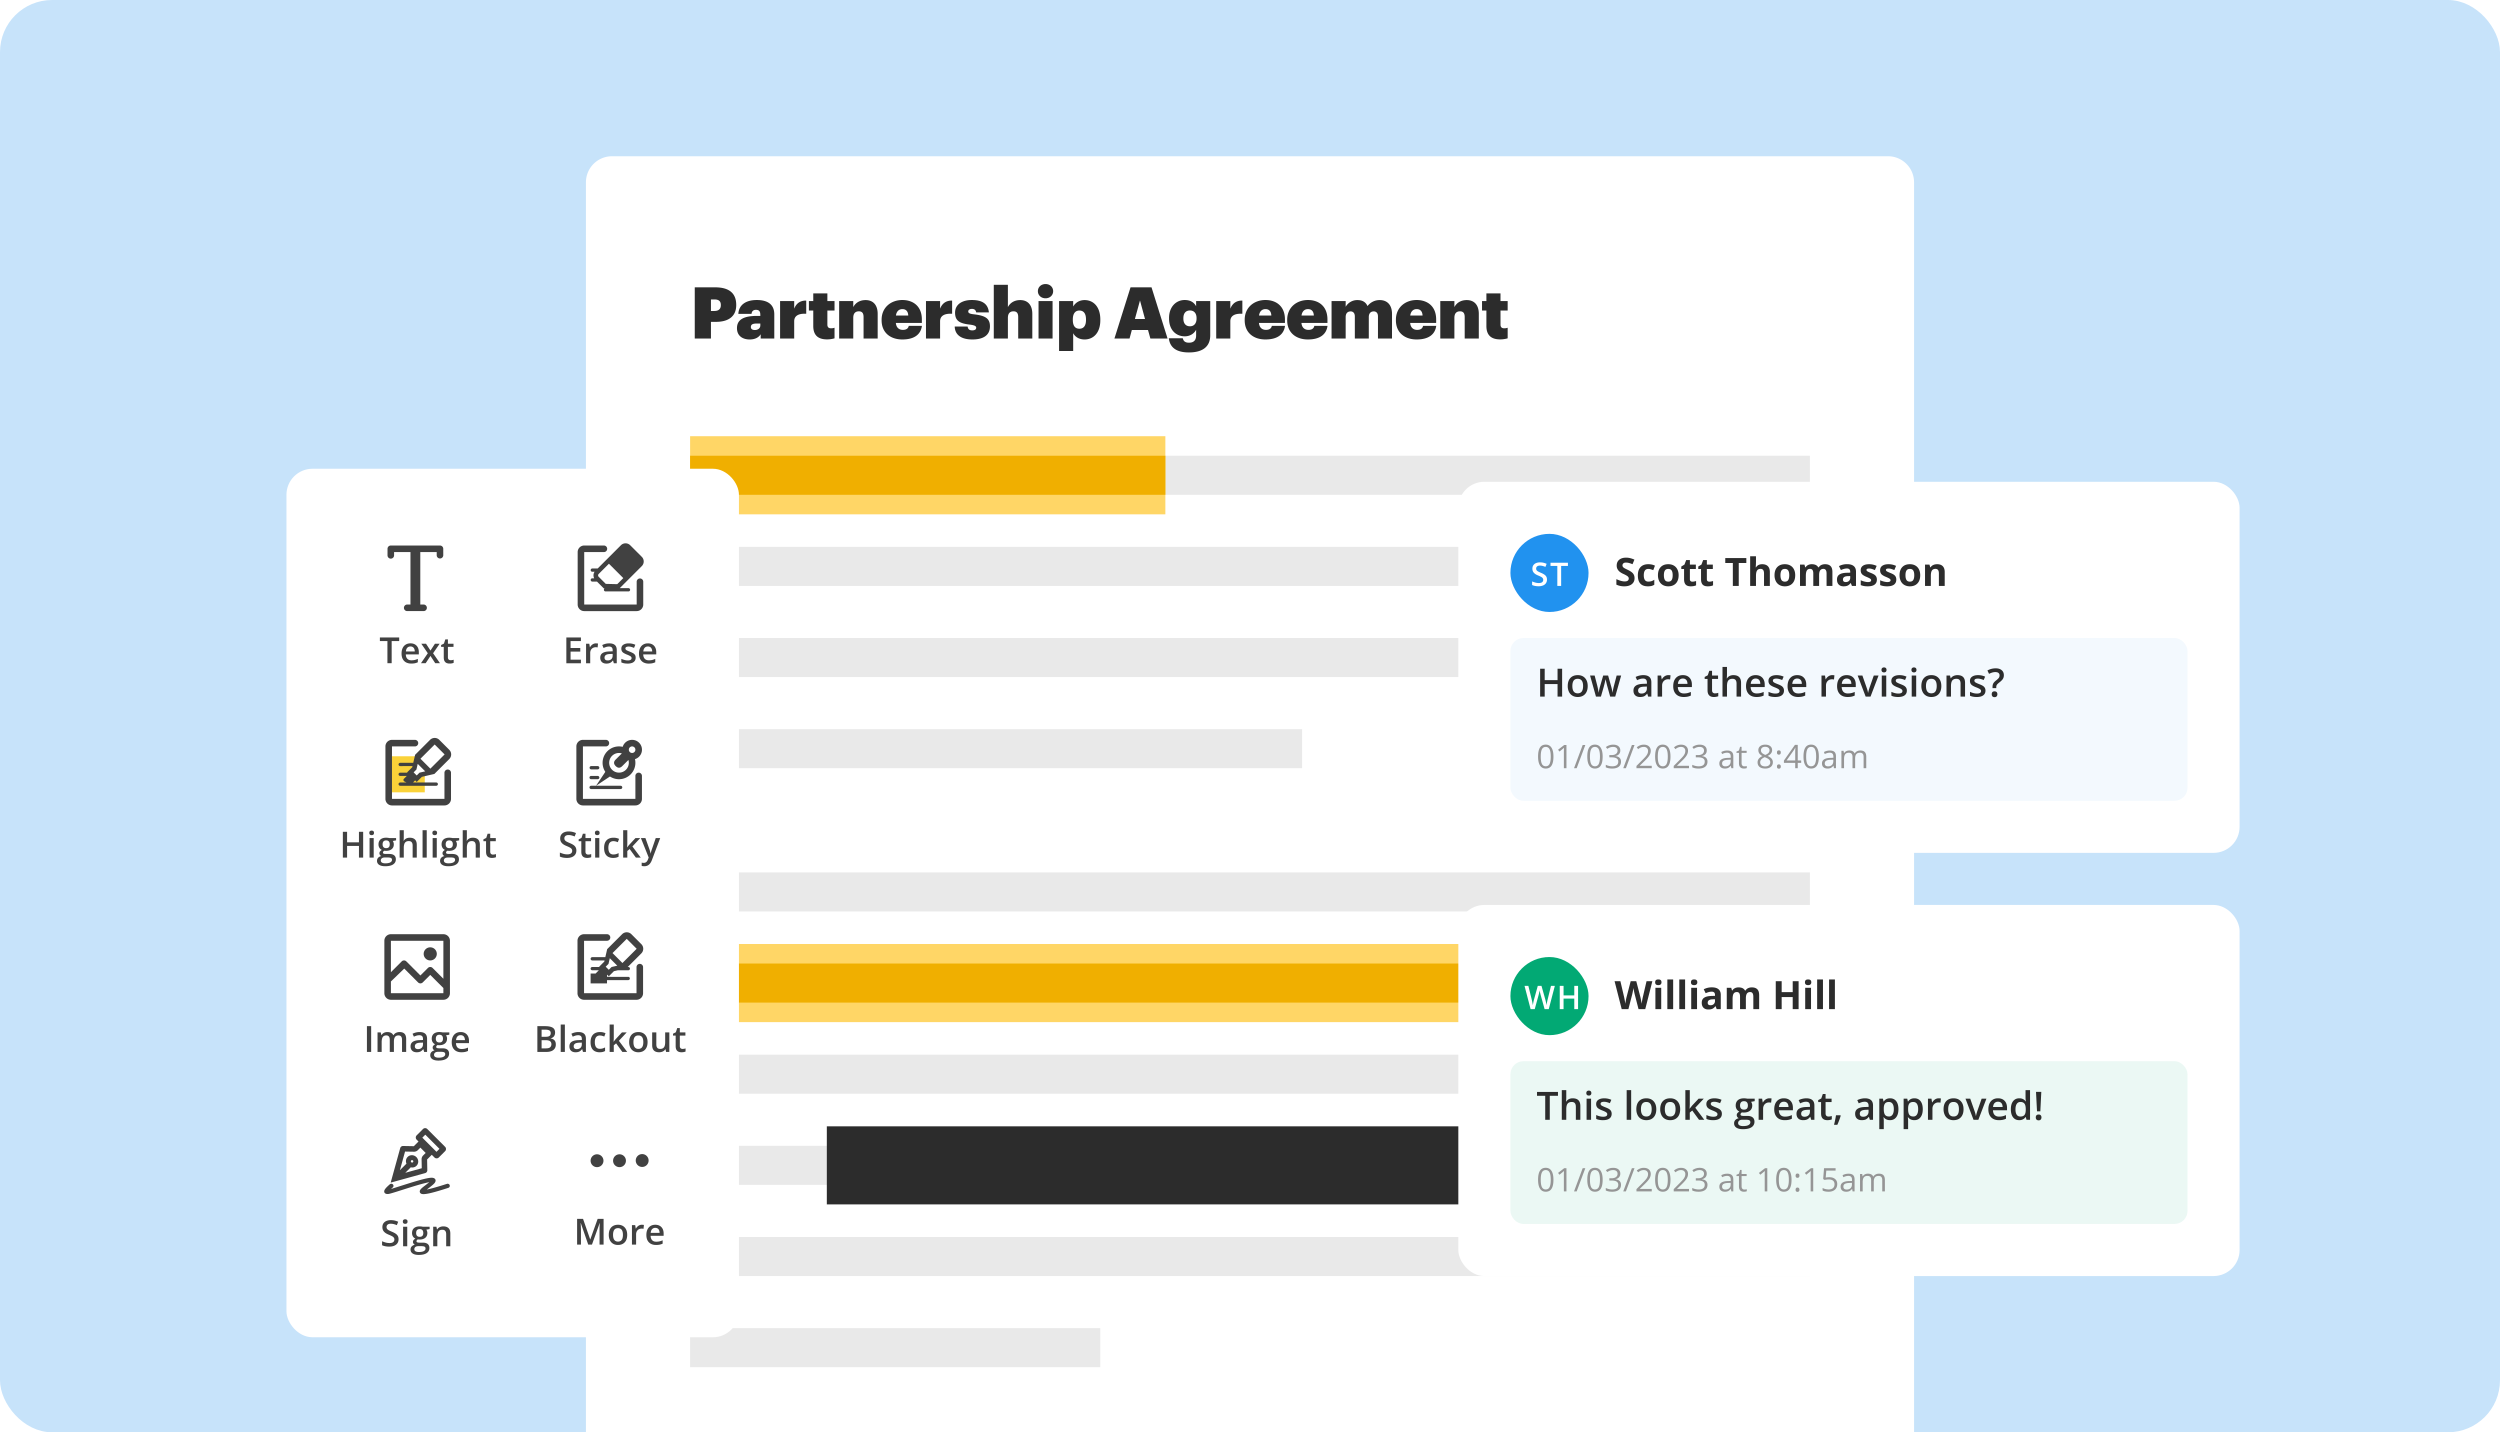 <svg width="384" height="220" fill="none" xmlns="http://www.w3.org/2000/svg"><g clip-path="url(#clip0_28_31736)"><rect width="384" height="220" rx="8" fill="#C7E3FA"/><path d="M90 28a4 4 0 014-4h196a4 4 0 014 4v192H90V28z" fill="#fff"/><path d="M106.715 52v-7.865h3.135c2.266 0 3.234 1.012 3.234 2.695v.044c0 1.639-1.089 2.563-3.124 2.563h-.759V52h-2.486zm2.486-4.235h.517c.66 0 1.001-.297 1.001-.88v-.044c0-.605-.341-.847-.99-.847h-.528v1.771zm5.957 4.378c-1.034 0-1.958-.506-1.958-1.738 0-1.353 1.1-1.881 3.091-1.881h.495v-.099c0-.484-.088-.836-.671-.836-.495 0-.649.319-.682.616h-2.024c.088-1.408 1.188-2.123 2.838-2.123 1.672 0 2.684.682 2.684 2.2V52h-2.09v-.66c-.242.396-.748.803-1.683.803zm.781-1.452c.495 0 .847-.275.847-.704v-.297h-.462c-.726 0-.99.143-.99.55 0 .275.209.451.605.451zM119.821 52v-5.753h2.167v1.166c.363-.891.99-1.254 1.848-1.243v2.024c-1.199-.066-1.848.33-1.848 1.155V52h-2.167zm7.219.132c-1.353 0-2.123-.616-2.123-2.057v-2.376h-.671v-1.452h.671V45.07h2.167v1.177h1.1v1.452h-1.1v2.167c0 .396.209.561.561.561.198 0 .352-.022.539-.088v1.628a4.152 4.152 0 01-1.144.165zm1.853-.132v-5.753h2.167v.924c.319-.605.935-1.078 1.903-1.078 1.089 0 1.848.693 1.848 2.123V52h-2.167v-3.3c0-.583-.209-.88-.726-.88-.539 0-.858.319-.858 1.001V52h-2.167zm9.712.143c-1.837 0-3.19-1.045-3.19-2.948v-.088c0-1.87 1.43-3.025 3.19-3.025 1.617 0 2.992.924 2.992 2.992v.528h-3.993c.055.693.462 1.067 1.078 1.067.605 0 .836-.286.902-.616h2.024c-.176 1.32-1.177 2.09-3.003 2.09zm-.99-3.674h1.892c-.022-.616-.319-.99-.902-.99-.528 0-.902.341-.99.99zM142.23 52v-5.753h2.167v1.166c.363-.891.99-1.254 1.848-1.243v2.024c-1.199-.066-1.848.33-1.848 1.155V52h-2.167zm7.121.143c-1.683 0-2.673-.693-2.706-1.991h1.98c.066.374.22.594.715.594.418 0 .605-.165.605-.407 0-.253-.242-.385-1.012-.484-1.551-.176-2.233-.594-2.233-1.826 0-1.32 1.155-1.947 2.563-1.947 1.496 0 2.497.495 2.629 1.903h-1.947c-.066-.341-.253-.539-.649-.539s-.572.176-.572.396c0 .264.264.374.902.44 1.661.198 2.431.594 2.431 1.837 0 1.419-1.078 2.024-2.706 2.024zm3.294-.143v-8.25h2.167v3.421c.319-.605.935-1.078 1.903-1.078 1.089 0 1.848.693 1.848 2.123V52h-2.167v-3.3c0-.583-.209-.88-.726-.88-.539 0-.858.319-.858 1.001V52h-2.167zm6.874 0v-5.753h2.156V52h-2.156zm1.078-6.182c-.671 0-1.177-.462-1.177-1.089 0-.638.506-1.1 1.177-1.1.66 0 1.166.462 1.166 1.1 0 .627-.506 1.089-1.166 1.089zm2.076 8.096v-7.667h2.167v.836c.319-.539.891-.99 1.76-.99 1.309 0 2.409.979 2.409 2.992v.088c0 2.013-1.111 2.97-2.42 2.97-.847 0-1.463-.407-1.749-.968v2.739h-2.167zm3.124-3.421c.649 0 1.012-.462 1.012-1.342v-.088c0-.924-.374-1.364-1.023-1.364-.638 0-1.001.484-1.001 1.364v.088c0 .891.352 1.342 1.012 1.342zM171.176 52l2.475-7.865h3.223L179.338 52h-2.64l-.363-1.309h-2.486L173.497 52h-2.321zm3.927-5.852l-.781 2.849h1.551l-.77-2.849zm7.511 7.986c-1.991 0-2.926-.814-3.08-2.178h2.145c.077.352.275.682.946.682.825 0 1.1-.484 1.1-1.1v-.891c-.286.55-.891 1.012-1.749 1.012-1.309 0-2.409-.946-2.409-2.728v-.088c0-1.727 1.089-2.761 2.398-2.761.902 0 1.441.374 1.76.957v-.792h2.167v5.258c0 1.716-1.133 2.629-3.278 2.629zm.165-4.015c.638 0 1.012-.462 1.012-1.188v-.077c0-.704-.363-1.166-1.012-1.166-.66 0-1.012.451-1.012 1.177v.088c0 .704.352 1.166 1.012 1.166zM186.811 52v-5.753h2.167v1.166c.363-.891.99-1.254 1.848-1.243v2.024c-1.199-.066-1.848.33-1.848 1.155V52h-2.167zm7.564.143c-1.837 0-3.19-1.045-3.19-2.948v-.088c0-1.87 1.43-3.025 3.19-3.025 1.617 0 2.992.924 2.992 2.992v.528h-3.993c.055.693.462 1.067 1.078 1.067.605 0 .836-.286.902-.616h2.024c-.176 1.32-1.177 2.09-3.003 2.09zm-.99-3.674h1.892c-.022-.616-.319-.99-.902-.99-.528 0-.902.341-.99.99zm7.518 3.674c-1.837 0-3.19-1.045-3.19-2.948v-.088c0-1.87 1.43-3.025 3.19-3.025 1.617 0 2.992.924 2.992 2.992v.528h-3.993c.055.693.462 1.067 1.078 1.067.605 0 .836-.286.902-.616h2.024c-.176 1.32-1.177 2.09-3.003 2.09zm-.99-3.674h1.892c-.022-.616-.319-.99-.902-.99-.528 0-.902.341-.99.99zM204.528 52v-5.753h2.167v.88a2.043 2.043 0 011.815-1.034c.77 0 1.276.319 1.54.924a2.314 2.314 0 011.892-.924c1.1 0 1.87.715 1.87 2.112V52h-2.156v-3.399c0-.506-.253-.77-.649-.77-.484 0-.759.319-.759.869V52h-2.145v-3.399c0-.506-.264-.77-.638-.77-.495 0-.77.319-.77.869V52h-2.167zm13.074.143c-1.837 0-3.19-1.045-3.19-2.948v-.088c0-1.87 1.43-3.025 3.19-3.025 1.617 0 2.992.924 2.992 2.992v.528h-3.993c.055.693.462 1.067 1.078 1.067.605 0 .836-.286.902-.616h2.024c-.176 1.32-1.177 2.09-3.003 2.09zm-.99-3.674h1.892c-.022-.616-.319-.99-.902-.99-.528 0-.902.341-.99.99zM221.227 52v-5.753h2.167v.924c.319-.605.935-1.078 1.903-1.078 1.089 0 1.848.693 1.848 2.123V52h-2.167v-3.3c0-.583-.209-.88-.726-.88-.539 0-.858.319-.858 1.001V52h-2.167zm9.206.132c-1.353 0-2.123-.616-2.123-2.057v-2.376h-.671v-1.452h.671V45.07h2.167v1.177h1.1v1.452h-1.1v2.167c0 .396.209.561.561.561.198 0 .352-.022.539-.088v1.628a4.152 4.152 0 01-1.144.165z" fill="#2C2C2C"/><path fill="#E9E9E9" d="M106 70h172v6H106zM106 84h172v6H106zM106 98h172v6H106zM106 112h94v6h-94zM106 134h172v6H106zM106 148h172v6H106zM106 162h172v6H106zM106 176h172v6H106zM106 190h172v6H106zM106 204h63v6h-63z"/><path fill="#2C2C2C" d="M127 173h117v12H127z"/><path fill="#FFD666" d="M106 67h73v12h-73z"/><path fill="#F0AF00" d="M106 70h73v6h-73z"/><path fill="#FFD666" d="M106 145h141v12H106z"/><path fill="#F0AF00" d="M106 148h141v6H106z"/><g filter="url(#filter0_d_28_31736)"><rect x="44" y="64" width="69.501" height="133.403" rx="4" fill="#fff"/><path fill-rule="evenodd" clip-rule="evenodd" d="M59.523 76.295c0-.278.226-.503.504-.503h7.553c.278 0 .504.225.504.503v.504h-8.56v-.504zm3.524.505h1.51v8.056h.507a.504.504 0 010 1.008h-2.517a.503.503 0 110-1.008h.5V76.8zm-3.524 0h1.008v.503a.503.503 0 11-1.008 0v-.504zm8.562 0h-1.007v.503a.504.504 0 001.007 0V76.8z" fill="#414141"/><path d="M60.16 93.87h-.652v-3.403H58.35v-.552h2.965v.552H60.16v3.403zm2.89-3.051c.266 0 .495.055.686.165.191.11.338.266.441.468.103.202.154.444.154.725v.34h-1.999c.008.291.085.515.233.672.15.157.359.235.628.235.19 0 .362-.018.514-.054a2.86 2.86 0 00.473-.165v.517c-.15.07-.302.121-.457.154-.155.032-.341.048-.557.048a1.69 1.69 0 01-.777-.17 1.247 1.247 0 01-.522-.514c-.124-.227-.187-.51-.187-.847 0-.335.057-.62.17-.855.114-.234.274-.412.48-.535.205-.123.445-.184.72-.184zm0 .479c-.201 0-.363.065-.488.195-.122.13-.195.32-.216.57h1.363a1.048 1.048 0 00-.076-.397.576.576 0 00-.216-.27.641.641 0 00-.368-.098zm2.661 1.041l-1-1.463h.724l.684 1.052.688-1.052h.722l-1.007 1.463 1.058 1.531h-.727l-.733-1.122-.736 1.122h-.723l1.05-1.53zm3.503 1.072a1.397 1.397 0 00.468-.079v.482a1.33 1.33 0 01-.273.078 1.836 1.836 0 01-.35.032c-.169 0-.321-.028-.456-.083a.668.668 0 01-.322-.295c-.08-.14-.12-.331-.12-.576v-1.61h-.408v-.284l.439-.225.208-.64h.4v.665h.858v.484H68.8v1.601c0 .152.038.265.114.339.076.074.176.11.3.11z" fill="#414141"/><path fill-rule="evenodd" clip-rule="evenodd" d="M92.759 75.792a.504.504 0 010 1.008h-3.022v8.058h8.058v-3.526a.504.504 0 011.007 0v3.526c0 .556-.45 1.007-1.007 1.007h-8.058a1.007 1.007 0 01-1.007-1.007V76.8c0-.557.45-1.008 1.007-1.008h3.022zm4.04-.043l1.78 1.78a1.007 1.007 0 010 1.425l-3.386 3.385h1.343a.252.252 0 010 .504H93.01a.252.252 0 01-.143-.459l-.12-.002-1.05-1.05h-.701a.252.252 0 110-.503h.271c-.16-.32-.139-.706.063-1.008h-.334a.252.252 0 110-.503h.809l3.569-3.569a1.007 1.007 0 011.424 0zm-3.267 2.839l-1.577 1.577a.302.302 0 000 .427l1.091 1.092 1.763.043.931-.931-2.208-2.208z" fill="#414141"/><path d="M89.23 93.873h-2.24v-3.955h2.24v.546h-1.592v1.074h1.491v.544h-1.49v1.241h1.59v.55zm2.307-3.052a1.835 1.835 0 01.319.03l-.06.595a.796.796 0 00-.14-.024 1.485 1.485 0 00-.147-.008.93.93 0 00-.324.056.765.765 0 00-.46.446 1.036 1.036 0 00-.068.39v1.567h-.638v-2.995h.498l.086.528h.03a1.33 1.33 0 01.222-.293c.088-.088.19-.158.303-.21a.88.88 0 01.379-.082zm2.047 0c.38 0 .665.084.858.252.195.168.292.429.292.784v2.016h-.452l-.121-.425h-.022a1.545 1.545 0 01-.263.268.916.916 0 01-.313.157 1.48 1.48 0 01-.43.054 1.13 1.13 0 01-.48-.098.76.76 0 01-.332-.303.985.985 0 01-.122-.514c0-.308.115-.54.344-.695.23-.155.579-.24 1.044-.257l.52-.019v-.157c0-.207-.05-.355-.147-.443-.095-.089-.23-.133-.405-.133-.15 0-.295.022-.436.065-.14.043-.278.096-.411.16l-.206-.45a2.315 2.315 0 011.082-.262zm.52 1.62l-.387.014c-.317.01-.54.065-.668.162a.475.475 0 00-.192.4c0 .149.044.257.132.325.089.067.205.1.35.1.22 0 .401-.062.546-.186.146-.127.219-.311.219-.555v-.26zm3.533.577a.84.84 0 01-.144.498.882.882 0 01-.419.308 1.916 1.916 0 01-.67.103c-.21 0-.39-.016-.542-.046a1.855 1.855 0 01-.425-.136v-.549c.143.067.303.125.48.173.178.05.346.073.505.073.21 0 .36-.032.452-.097a.312.312 0 00.081-.438.583.583 0 00-.206-.16 3.947 3.947 0 00-.438-.2 3.643 3.643 0 01-.479-.227.834.834 0 01-.294-.273.778.778 0 01-.1-.414c0-.265.104-.466.313-.603.211-.14.49-.209.836-.209a2.463 2.463 0 011 .216l-.2.48a3 3 0 00-.408-.147 1.462 1.462 0 00-.414-.06c-.164 0-.289.026-.376.076a.239.239 0 00-.127.217c0 .07.021.13.063.178a.658.658 0 00.213.147c.103.048.246.109.428.18.178.07.332.141.462.217a.847.847 0 01.303.273c.07.109.106.248.106.42zm1.88-2.197c.267 0 .496.055.687.165.191.11.338.266.441.468.103.202.154.444.154.725v.341h-2c.008.29.086.514.233.67.15.158.36.236.628.236.191 0 .363-.018.514-.054.153-.038.311-.093.473-.165v.517c-.149.07-.302.121-.457.154-.155.032-.34.049-.557.049a1.69 1.69 0 01-.776-.17 1.247 1.247 0 01-.522-.515c-.125-.227-.187-.51-.187-.846 0-.336.057-.62.17-.855.114-.235.274-.413.48-.536.205-.123.445-.184.719-.184zm0 .479c-.2 0-.363.065-.487.195-.123.13-.195.32-.217.57h1.364a1.046 1.046 0 00-.076-.397.577.577 0 00-.216-.27.641.641 0 00-.368-.098z" fill="#414141"/><path fill-rule="evenodd" clip-rule="evenodd" d="M60.21 108.161h3.787l-.108.881-.282 1.093-.544.544.934.839 1.25-.675v2.858H60.21v-5.54z" fill="#FAD239"/><path fill-rule="evenodd" clip-rule="evenodd" d="M63.735 105.643a.504.504 0 010 1.008h-3.526v8.058h8.059v-4.029a.504.504 0 011.007 0v4.029c0 .556-.45 1.007-1.007 1.007h-8.059a1.007 1.007 0 01-1.007-1.007v-8.058c0-.557.451-1.008 1.007-1.008h3.526zm3.745 0l1.524 1.525a1.008 1.008 0 010 1.425l-2.294 2.294-.005-.006-1.91.442-.787.787-.26-.26-.003.003.016.017-.32.32 3.568.001a.251.251 0 110 .503h-5.54a.251.251 0 110-.503l.968-.001-.33-.164a.252.252 0 01-.065-.403l.439-.44h-1.012a.251.251 0 110-.503l1.11-.001-.046-.045.787-.786.04-.176-1.891.001a.252.252 0 010-.504l2.007-.001.286-1.237.003.002 2.29-2.29c.186-.186.428-.284.672-.294h.081c.244.01.485.108.672.294zm-3.317 3.686l-.202.875-.43.431.477.477.43-.431.875-.202-1.15-1.15zm2.604-2.973l-2.185 2.184 1.523 1.527 2.187-2.187-1.525-1.524z" fill="#414141"/><path d="M55.782 123.723h-.646v-1.785h-1.824v1.785h-.649v-3.955h.65v1.618h1.822v-1.618h.647v3.955zm1.618-2.994v2.994h-.636v-2.994h.636zm-.314-1.147c.097 0 .181.026.252.078.072.052.108.143.108.271 0 .126-.036.216-.108.27a.412.412 0 01-.252.079.42.42 0 01-.257-.079c-.069-.054-.103-.144-.103-.27 0-.128.034-.219.103-.271a.42.42 0 01.257-.078zm2.08 5.472c-.406 0-.717-.073-.933-.219a.7.7 0 01-.325-.614c0-.184.058-.34.173-.468a.924.924 0 01.495-.262.56.56 0 01-.21-.168.421.421 0 01-.087-.257c0-.112.031-.208.095-.287a1.02 1.02 0 01.284-.23.83.83 0 01-.38-.324.995.995 0 01-.14-.533c0-.217.046-.401.138-.552a.865.865 0 01.403-.349c.177-.081.39-.122.641-.122.054 0 .113.004.176.011.065.005.125.012.179.022a.784.784 0 01.127.024h1.036v.354l-.509.095a.9.9 0 01.16.519c0 .31-.107.555-.322.733-.213.177-.507.265-.882.265a2.75 2.75 0 01-.262-.021.504.504 0 00-.149.132.264.264 0 00-.051.16c0 .049.017.088.051.119a.342.342 0 00.151.065c.069.014.152.022.25.022h.516c.328 0 .579.069.752.208.173.139.26.343.26.611 0 .341-.14.603-.422.787-.282.186-.686.279-1.215.279zm.025-.446c.221 0 .408-.022.56-.065a.749.749 0 00.343-.187.391.391 0 00.116-.284c0-.097-.024-.172-.073-.224a.396.396 0 00-.219-.109 1.931 1.931 0 00-.362-.029h-.471a.835.835 0 00-.311.054.485.485 0 00-.211.162.434.434 0 00-.073.254c0 .137.06.243.181.317.123.074.296.111.52.111zm.124-2.332c.186 0 .324-.051.414-.152.09-.102.135-.247.135-.432 0-.202-.047-.354-.14-.455-.093-.101-.23-.151-.412-.151-.178 0-.314.051-.408.154-.092.103-.138.255-.138.457 0 .182.046.325.138.427.093.101.23.152.41.152zm2.705-2.762v1.058a4.7 4.7 0 01-.01.322 3.677 3.677 0 01-.02.243h.035a.863.863 0 01.233-.257.996.996 0 01.308-.154c.116-.034.239-.052.368-.052.23 0 .424.039.585.117a.79.79 0 01.368.354c.086.161.13.369.13.625v1.953h-.636v-1.834c0-.233-.048-.407-.144-.522-.095-.117-.243-.176-.443-.176-.193 0-.346.041-.46.122a.653.653 0 00-.24.354 1.917 1.917 0 00-.074.568v1.488h-.636v-4.209h.636zm3.525 4.209h-.639v-4.209h.639v4.209zm1.544-2.994v2.994h-.635v-2.994h.636zm-.313-1.147c.097 0 .18.026.251.078.072.052.108.143.108.271 0 .126-.036.216-.108.27a.412.412 0 01-.251.079.42.42 0 01-.257-.079c-.069-.054-.103-.144-.103-.27 0-.128.034-.219.103-.271a.42.42 0 01.257-.078zm2.08 5.472c-.406 0-.717-.073-.933-.219a.7.7 0 01-.325-.614c0-.184.058-.34.173-.468a.924.924 0 01.495-.262.56.56 0 01-.21-.168.421.421 0 01-.087-.257c0-.112.031-.208.094-.287.063-.079.158-.156.284-.23a.829.829 0 01-.378-.324.995.995 0 01-.141-.533c0-.217.046-.401.138-.552a.866.866 0 01.403-.349c.177-.081.39-.122.641-.122.054 0 .113.004.176.011.065.005.124.012.178.022a.78.78 0 01.128.024h1.036v.354l-.509.095a.9.9 0 01.16.519c0 .31-.108.555-.322.733-.213.177-.507.265-.882.265a2.747 2.747 0 01-.262-.021.502.502 0 00-.15.132.264.264 0 00-.05.16c0 .049.016.088.05.119a.341.341 0 00.152.065c.069.014.152.022.25.022h.516c.328 0 .579.069.752.208.173.139.26.343.26.611 0 .341-.141.603-.422.787-.282.186-.687.279-1.215.279zm.024-.446c.222 0 .409-.022.56-.065a.75.75 0 00.344-.187.392.392 0 00.116-.284c0-.097-.024-.172-.073-.224a.397.397 0 00-.219-.109 1.932 1.932 0 00-.362-.029h-.471a.835.835 0 00-.311.054.485.485 0 00-.211.162.434.434 0 00-.073.254c0 .137.06.243.18.317.124.074.297.111.52.111zm.125-2.332c.186 0 .323-.051.414-.152.09-.102.135-.247.135-.432 0-.202-.047-.354-.14-.455-.093-.101-.23-.151-.412-.151-.178 0-.315.051-.408.154-.092.103-.138.255-.138.457 0 .182.046.325.138.427.093.101.23.152.41.152zm2.705-2.762v1.058a4.7 4.7 0 01-.011.322 3.621 3.621 0 01-.019.243h.035a.862.862 0 01.233-.257.996.996 0 01.308-.154c.116-.034.238-.052.368-.052.23 0 .424.039.585.117a.79.79 0 01.367.354c.087.161.13.369.13.625v1.953h-.636v-1.834c0-.233-.047-.407-.143-.522-.095-.117-.243-.176-.444-.176-.193 0-.346.041-.46.122a.652.652 0 00-.24.354 1.917 1.917 0 00-.073.568v1.488h-.636v-4.209h.636zm4 3.749a1.446 1.446 0 00.469-.078v.481c-.07.031-.162.057-.273.079a1.887 1.887 0 01-.35.032c-.169 0-.321-.028-.457-.084a.667.667 0 01-.322-.294c-.079-.139-.119-.331-.119-.577v-1.609h-.408v-.284l.438-.225.209-.641h.4v.666h.857v.484h-.857v1.601c0 .152.038.264.114.338a.411.411 0 00.3.111z" fill="#414141"/><path fill-rule="evenodd" clip-rule="evenodd" d="M93.063 105.642a.504.504 0 010 1.008h-3.525v8.058h8.058v-3.526a.503.503 0 011.007 0v3.526c0 .556-.45 1.007-1.007 1.007h-8.058a1.007 1.007 0 01-1.008-1.007v-8.058c0-.557.451-1.008 1.008-1.008h3.525zm2.266 7.051a.252.252 0 010 .504h-4.532a.252.252 0 010-.504h4.532zm1.763-7.051a1.511 1.511 0 01.439 2.958 2.518 2.518 0 01-3.841 2.669l-2.138 1.424 1.425-2.136a2.518 2.518 0 012.67-3.843 1.511 1.511 0 011.445-1.072zm-5.288 5.54a.252.252 0 010 .504h-1.007a.252.252 0 010-.504h1.007zm3.274-3.525a1.51 1.51 0 101.446 1.072l-.943.941c-.335.337-.672.337-1.008 0-.337-.336-.337-.671 0-1.006l.944-.942a1.515 1.515 0 00-.44-.065zm-3.274 2.015a.251.251 0 110 .503h-1.007a.252.252 0 010-.503h1.007zm5.288-3.022a.503.503 0 100 1.006.503.503 0 000-1.006z" fill="#414141"/><path d="M88.53 122.647c0 .234-.058.436-.174.605-.113.17-.277.3-.492.39-.213.09-.467.135-.763.135a3.43 3.43 0 01-.414-.024 2.088 2.088 0 01-.69-.187v-.611c.161.07.34.134.539.192.198.056.4.084.606.084.167 0 .306-.022.416-.065a.522.522 0 00.25-.189.52.52 0 00.08-.29.469.469 0 00-.094-.297.84.84 0 00-.287-.222 4.568 4.568 0 00-.476-.219 3.307 3.307 0 01-.374-.179 1.535 1.535 0 01-.313-.235 1.014 1.014 0 01-.22-.32 1.122 1.122 0 01-.078-.438c0-.223.053-.415.16-.573.108-.159.26-.281.454-.365a1.72 1.72 0 01.687-.128c.208 0 .403.022.585.065.184.044.364.105.54.184l-.205.522a3.66 3.66 0 00-.473-.159 1.815 1.815 0 00-.466-.06.866.866 0 00-.349.063.489.489 0 00-.219.175.473.473 0 00-.073.265c0 .116.028.213.084.293a.81.81 0 00.265.213c.121.065.276.137.465.217.219.09.404.185.555.284.153.099.27.218.352.357a1 1 0 01.121.517zm1.812.616a1.447 1.447 0 00.468-.078v.481a1.33 1.33 0 01-.273.079 1.888 1.888 0 01-.35.032c-.169 0-.321-.028-.456-.084a.668.668 0 01-.322-.294c-.08-.139-.12-.331-.12-.577v-1.609h-.408v-.284l.438-.225.209-.641h.4v.666h.858v.484h-.858v1.601c0 .152.038.264.114.338a.411.411 0 00.3.111zm1.712-2.534v2.994h-.636v-2.994h.636zm-.314-1.147c.098 0 .182.026.252.078.072.052.108.143.108.271 0 .126-.036.216-.108.27a.412.412 0 01-.252.079.42.42 0 01-.256-.079c-.07-.054-.103-.144-.103-.27 0-.128.034-.219.103-.271a.42.42 0 01.256-.078zm2.432 4.195a1.55 1.55 0 01-.735-.165 1.102 1.102 0 01-.48-.506c-.111-.227-.167-.515-.167-.865 0-.365.061-.662.184-.893.123-.231.292-.401.508-.511.219-.11.469-.165.75-.165a2.003 2.003 0 01.855.181l-.19.509a2.665 2.665 0 00-.338-.114 1.28 1.28 0 00-.332-.046.782.782 0 00-.439.116.698.698 0 00-.26.347 1.675 1.675 0 00-.083.57c0 .22.029.406.086.558a.703.703 0 00.257.34.737.737 0 00.42.114c.164 0 .31-.02.44-.059.13-.04.253-.092.368-.155v.552a1.376 1.376 0 01-.365.144c-.13.032-.29.048-.479.048zm2.183-4.263v2.034c0 .092-.003.193-.01.303l-.022.306h.014c.046-.063.102-.137.167-.222.067-.085.13-.159.19-.222l.914-.984h.73l-1.198 1.287 1.277 1.707h-.747l-.957-1.315-.358.306v1.009h-.635v-4.209h.635zm2.089 1.215h.692l.614 1.709c.027.078.052.154.073.23.024.074.044.147.06.219.018.072.032.145.043.217h.016c.018-.094.044-.199.076-.314.034-.117.072-.235.114-.352l.589-1.709h.685l-1.285 3.405a1.865 1.865 0 01-.273.498 1.043 1.043 0 01-.379.314 1.118 1.118 0 01-.5.108 1.835 1.835 0 01-.406-.046v-.508a1.48 1.48 0 00.322.035.61.61 0 00.294-.068.61.61 0 00.212-.192c.057-.081.105-.174.143-.279l.105-.281-1.195-2.986z" fill="#414141"/><path fill-rule="evenodd" clip-rule="evenodd" d="M68.104 135.493h-8.059c-.556 0-1.007.451-1.007 1.008v5.999a.509.509 0 000 .089v1.97c0 .556.451 1.007 1.007 1.007h8.059c.556 0 1.007-.451 1.007-1.007v-8.058c0-.557-.451-1.008-1.007-1.008zm-8.06 7.261v1.806h8.058v-.799l-2.015-2.015-1.155 1.155a.503.503 0 01-.712 0l-2.128-2.128-2.048 1.981zm8.058-.417v-5.835h-8.058v4.829l1.627-1.627a.504.504 0 01.743-.034l2.162 2.163 1.155-1.155a.503.503 0 01.712 0l1.66 1.659zm-1.01-3.821a1.007 1.007 0 11-2.015 0 1.007 1.007 0 012.015 0z" fill="#414141"/><path d="M56.36 153.574v-3.955h.65v3.955h-.65zm5.013-3.051c.336 0 .588.086.758.26.171.173.257.45.257.833v1.958h-.636v-1.845c0-.227-.044-.398-.133-.514-.088-.115-.222-.173-.403-.173-.252 0-.434.081-.546.244-.11.16-.165.394-.165.7v1.588h-.636v-1.845c0-.151-.02-.277-.06-.378a.44.44 0 00-.175-.23.53.53 0 00-.3-.079.68.68 0 00-.42.119.664.664 0 00-.221.352 2.028 2.028 0 00-.068.565v1.496h-.636v-2.994h.495l.09.403h.035a.835.835 0 01.227-.257.954.954 0 01.306-.152c.111-.034.228-.051.348-.051.224 0 .413.04.566.119a.739.739 0 01.344.357h.048a.866.866 0 01.392-.36c.168-.077.346-.116.533-.116zm3.076 0c.379 0 .665.084.858.251.194.168.292.43.292.785v2.015h-.452l-.122-.424h-.021a1.535 1.535 0 01-.263.267.9.9 0 01-.314.157c-.117.036-.26.054-.43.054-.178 0-.338-.032-.478-.097a.764.764 0 01-.333-.303.987.987 0 01-.122-.514c0-.308.114-.54.344-.695.23-.155.578-.241 1.044-.257l.52-.019v-.157c0-.207-.05-.355-.147-.444-.096-.088-.23-.132-.406-.132-.15 0-.295.021-.435.065-.14.043-.278.096-.411.159l-.206-.449a2.352 2.352 0 011.082-.262zm.52 1.62l-.387.014c-.318.011-.54.065-.669.162a.475.475 0 00-.192.4c0 .148.045.256.133.325.088.067.205.1.349.1.22 0 .402-.062.546-.187.146-.126.22-.311.22-.554v-.26zm2.375 2.762c-.406 0-.717-.073-.934-.219a.7.7 0 01-.324-.614c0-.184.057-.34.173-.468a.924.924 0 01.495-.262.55.55 0 01-.211-.168.421.421 0 01-.087-.257c0-.112.032-.208.095-.287a1.02 1.02 0 01.284-.23.83.83 0 01-.379-.324.996.996 0 01-.14-.533c0-.217.046-.401.138-.552a.871.871 0 01.403-.349 1.53 1.53 0 01.64-.122c.055 0 .113.004.177.011.064.005.124.013.178.022a.78.78 0 01.127.024h1.036v.354l-.508.095a.877.877 0 01.16.519c0 .311-.108.555-.323.733-.212.177-.506.266-.881.266a3.116 3.116 0 01-.263-.022.503.503 0 00-.149.132.266.266 0 00-.051.16c0 .049.017.088.051.119a.341.341 0 00.152.065c.068.014.151.022.249.022h.516c.329 0 .58.069.752.208.174.139.26.343.26.611 0 .341-.14.604-.422.788-.281.185-.686.278-1.215.278zm.024-.446c.222 0 .408-.022.56-.065a.75.75 0 00.343-.187.392.392 0 00.117-.284c0-.097-.025-.172-.073-.224a.397.397 0 00-.22-.109 1.93 1.93 0 00-.362-.029h-.47a.834.834 0 00-.312.054.485.485 0 00-.21.162.434.434 0 00-.074.254c0 .137.06.243.181.317.123.074.296.111.52.111zm.124-2.332c.186 0 .324-.051.414-.152.09-.102.135-.247.135-.432 0-.202-.046-.354-.14-.455-.092-.101-.23-.151-.411-.151-.179 0-.315.051-.409.154-.092.103-.138.255-.138.457 0 .182.046.325.138.427.094.101.231.152.411.152zm3.263-1.604c.267 0 .496.055.687.165.191.11.338.266.44.468.103.202.155.443.155.725v.341h-2c.008.29.086.514.233.671.15.156.36.235.628.235.191 0 .362-.018.514-.054.153-.038.311-.093.473-.165v.516c-.15.071-.302.122-.457.155-.155.032-.34.048-.557.048-.294 0-.553-.056-.776-.17a1.252 1.252 0 01-.522-.514c-.125-.227-.187-.51-.187-.847 0-.335.057-.62.17-.855.114-.234.273-.413.48-.535.205-.123.445-.184.719-.184zm0 .479c-.2 0-.363.065-.487.194-.123.13-.195.321-.217.571h1.364a1.046 1.046 0 00-.076-.397.576.576 0 00-.216-.271.641.641 0 00-.368-.097z" fill="#414141"/><path fill-rule="evenodd" clip-rule="evenodd" d="M93.237 135.494a.504.504 0 010 1.008H89.71v8.058h8.059v-4.029a.504.504 0 011.007 0v4.029c0 .556-.451 1.007-1.007 1.007H89.71a1.007 1.007 0 01-1.007-1.007v-8.058c0-.557.451-1.008 1.007-1.008h3.526zm3.745 0l1.524 1.525a1.008 1.008 0 010 1.425l-2.087 2.086.092.001a.252.252 0 010 .504l-1.611-.001-.604.14-.786.787-.26-.26-.004.003.017.017-.026.025v.295l3.274.001a.252.252 0 010 .503h-3.274v.504h-2.518v-1.511h.778l.02-.033a.213.213 0 01.027-.031l.439-.44-1.013.001a.252.252 0 010-.504l1.11-.001-.045-.045.787-.786.04-.176-1.891.001a.252.252 0 010-.504h2.007l.286-1.238.003.002 2.29-2.29c.186-.186.427-.284.672-.294h.081c.244.01.485.108.671.294zm-3.317 3.686l-.202.875-.43.431.477.477.43-.431.875-.202-1.15-1.15zm2.604-2.973l-2.185 2.184 1.523 1.527 2.187-2.186-1.525-1.525z" fill="#414141"/><path d="M82.539 149.619h1.177c.51 0 .895.074 1.155.222.26.148.39.403.39.766 0 .151-.028.288-.082.411a.754.754 0 01-.23.3.85.85 0 01-.373.157v.027c.153.027.29.075.409.143.12.069.215.167.284.295.07.128.105.294.105.498 0 .242-.058.447-.173.617a1.067 1.067 0 01-.49.387 1.947 1.947 0 01-.752.132h-1.42v-3.955zm.65 1.632h.622c.293 0 .497-.048.61-.144.114-.095.171-.235.171-.419 0-.188-.067-.323-.203-.406-.133-.083-.346-.124-.638-.124h-.563v1.093zm0 .524v1.255h.684c.303 0 .515-.058.638-.175a.629.629 0 00.184-.476.597.597 0 00-.084-.32.52.52 0 00-.268-.208 1.378 1.378 0 00-.503-.076h-.652zm3.576 1.799h-.639v-4.209h.638v4.209zm2.082-3.051c.38 0 .665.084.858.251.195.168.292.43.292.785v2.015h-.452l-.121-.424h-.022a1.538 1.538 0 01-.262.267.9.9 0 01-.314.157c-.117.036-.26.054-.43.054a1.13 1.13 0 01-.48-.097.765.765 0 01-.332-.303.987.987 0 01-.122-.514c0-.308.115-.54.344-.695.23-.155.579-.241 1.044-.257l.52-.019v-.157c0-.207-.05-.355-.147-.444-.095-.088-.23-.132-.405-.132-.15 0-.295.021-.436.065-.14.043-.278.096-.411.159l-.206-.449a2.348 2.348 0 011.082-.262zm.52 1.62l-.387.014c-.317.011-.54.065-.668.162a.475.475 0 00-.192.4c0 .148.044.256.132.325.089.067.205.1.35.1.22 0 .401-.062.546-.187.146-.126.219-.311.219-.554v-.26zm2.727 1.485a1.55 1.55 0 01-.736-.165 1.102 1.102 0 01-.479-.506c-.112-.227-.168-.515-.168-.865 0-.364.062-.662.184-.893.123-.231.292-.401.509-.511.218-.11.468-.165.75-.165a2.003 2.003 0 01.854.181l-.19.509a2.833 2.833 0 00-.338-.114 1.28 1.28 0 00-.332-.046.782.782 0 00-.439.116.699.699 0 00-.26.347 1.675 1.675 0 00-.083.57c0 .22.029.406.086.558a.711.711 0 00.257.341.745.745 0 00.42.113c.164 0 .31-.02.44-.059.13-.04.253-.091.369-.155v.552a1.376 1.376 0 01-.366.144c-.13.032-.29.048-.478.048zm2.183-4.263v2.034c0 .092-.004.193-.011.303l-.022.306h.014l.167-.222c.067-.085.13-.159.19-.222l.914-.984h.73l-1.198 1.287 1.277 1.707h-.747l-.957-1.314-.357.305v1.009h-.636v-4.209h.636zm5.19 2.705c0 .249-.032.47-.097.663-.065.193-.16.356-.284.49a1.269 1.269 0 01-.449.303 1.625 1.625 0 01-.592.102 1.52 1.52 0 01-.566-.102 1.31 1.31 0 01-.446-.303 1.395 1.395 0 01-.29-.49 1.977 1.977 0 01-.102-.663c0-.33.057-.609.17-.838.116-.231.28-.407.493-.528.212-.121.466-.181.76-.181.276 0 .52.06.73.181.211.121.376.297.495.528.12.23.179.51.179.838zm-2.171 0c0 .218.026.405.078.56a.728.728 0 00.249.357.72.72 0 00.433.122.72.72 0 00.433-.122.713.713 0 00.246-.357c.052-.155.078-.342.078-.56 0-.218-.026-.403-.078-.554a.678.678 0 00-.246-.349.718.718 0 00-.436-.122c-.263 0-.455.088-.576.265-.121.177-.181.43-.181.76zm5.513-1.49v2.994h-.501l-.086-.403h-.036a.855.855 0 01-.24.257 1.082 1.082 0 01-.325.149 1.36 1.36 0 01-.376.051c-.225 0-.418-.038-.579-.113a.808.808 0 01-.365-.357c-.085-.161-.127-.368-.127-.623v-1.955h.638v1.836c0 .233.047.407.141.523.095.115.243.173.444.173.192 0 .346-.04.459-.119a.638.638 0 00.241-.352c.049-.155.073-.345.073-.571v-1.49h.639zm2.026 2.534a1.442 1.442 0 00.468-.078v.481a1.346 1.346 0 01-.274.079 1.795 1.795 0 01-.348.032 1.19 1.19 0 01-.458-.084.672.672 0 01-.322-.294c-.079-.139-.119-.331-.119-.577v-1.609h-.408v-.284l.438-.225.208-.641h.401v.666h.857v.484h-.857v1.601c0 .152.038.264.113.338a.413.413 0 00.301.111z" fill="#414141"/><path fill-rule="evenodd" clip-rule="evenodd" d="M66.304 172.9c.575 0 .772.413.447.814-.144.178-.363.363-.796.695l-.054.041-.162.125-.186.143c.61-.121 1.668-.414 3.091-.876a.338.338 0 01.427.203.32.32 0 01-.211.41c-2.406.78-3.683 1.084-4.12.919-.252-.095-.323-.34-.22-.554.047-.097.127-.189.243-.298.15-.14.263-.229.72-.578l.052-.041c.166-.127.298-.231.402-.318-.552.092-1.49.348-2.784.749l-.397.124c-.358.113-1.645.524-1.906.605-.641.201-.995.302-1.177.329-.465.07-.815-.199-.585-.643.106-.202.363-.471.79-.841a.346.346 0 01.474.023.315.315 0 01-.024.457 10.45 10.45 0 00-.263.236c.157-.046.349-.105.576-.176.26-.081 1.546-.492 1.907-.605l.399-.125c1.741-.539 2.822-.818 3.357-.818zm-.662-7.472l2.719 2.718a.472.472 0 01.013.667l-.98.981a.473.473 0 01-.668-.013l-.404-.405-.718.719.032 1.647a.448.448 0 01-.33.445l-5.298 1.464 1.464-5.298a.45.45 0 01.446-.329l1.647.032.718-.719-.275-.275a.47.47 0 01-.013-.666l.98-.981a.472.472 0 01.668.013zm-1.073 2.847l-.392.392a.814.814 0 01-.596.237l-1.365-.026-.792 2.867 1.011-1.011a.93.93 0 01.125-.969l.057-.062c.36-.361.958-.349 1.333.026s.387.972.026 1.333a.918.918 0 01-.879.234l-.848.846 2.533-.699-.027-1.365a.816.816 0 01.237-.595l.392-.392-.815-.816zm-1.142 1.977a.188.188 0 00-.267-.005.188.188 0 00.006.266.188.188 0 00.266.005.188.188 0 00-.005-.266zm1.899-3.964l-.458.458 2.175 2.174.458-.457-2.175-2.175z" fill="#414141"/><path d="M61.218 182.348c0 .235-.058.437-.173.606-.114.17-.278.299-.492.39-.213.09-.467.135-.763.135a2.925 2.925 0 01-.787-.095 1.993 1.993 0 01-.317-.116v-.611c.16.07.34.134.538.192.199.056.4.083.606.083.168 0 .307-.021.417-.064a.53.53 0 00.249-.19.517.517 0 00.081-.289.472.472 0 00-.095-.298.865.865 0 00-.286-.222 5.026 5.026 0 00-.477-.219 3.301 3.301 0 01-.373-.178 1.503 1.503 0 01-.314-.236 1.01 1.01 0 01-.219-.319 1.122 1.122 0 01-.078-.438c0-.224.053-.415.16-.574.108-.158.26-.28.454-.365a1.72 1.72 0 01.687-.127c.207 0 .402.022.584.065.184.043.364.105.541.184l-.205.522a3.67 3.67 0 00-.474-.16 1.86 1.86 0 00-.465-.059.884.884 0 00-.349.062.491.491 0 00-.22.176.47.47 0 00-.072.265c0 .116.028.213.084.292a.799.799 0 00.265.214c.12.065.276.137.465.216.218.091.403.185.555.284.153.1.27.219.351.357.082.138.122.31.122.517zm1.334-1.918v2.995h-.636v-2.995h.636zm-.314-1.147c.097 0 .181.026.252.079.072.052.108.142.108.27 0 .126-.036.217-.108.271a.412.412 0 01-.252.078.42.42 0 01-.257-.078c-.069-.054-.103-.145-.103-.271 0-.128.034-.218.103-.27a.415.415 0 01.257-.079zm2.08 5.473c-.406 0-.717-.073-.933-.219a.7.7 0 01-.325-.614c0-.184.058-.34.173-.468a.925.925 0 01.495-.263.55.55 0 01-.21-.168.419.419 0 01-.087-.257c0-.111.031-.207.095-.286.063-.08.157-.156.284-.23a.825.825 0 01-.38-.325.99.99 0 01-.14-.533c0-.216.046-.4.138-.552a.876.876 0 01.403-.349c.177-.081.39-.121.641-.121.054 0 .113.003.176.011a2.054 2.054 0 01.306.046h1.036v.354l-.509.095a.891.891 0 01.16.519c0 .31-.107.555-.322.733-.213.177-.507.265-.882.265a3.115 3.115 0 01-.262-.021.478.478 0 00-.149.132.264.264 0 00-.051.16c0 .048.017.088.051.119.034.029.085.05.151.065.069.014.152.021.25.021h.516c.328 0 .579.07.752.209.173.138.26.342.26.611 0 .341-.14.603-.422.787-.282.186-.686.279-1.215.279zm.025-.447c.221 0 .408-.021.56-.065a.748.748 0 00.343-.186.393.393 0 00.116-.284c0-.098-.024-.172-.073-.225a.402.402 0 00-.219-.108 1.842 1.842 0 00-.362-.03h-.471a.835.835 0 00-.311.054.48.48 0 00-.211.163.434.434 0 00-.073.254c0 .137.06.243.181.316.123.074.296.111.52.111zm.124-2.331c.186 0 .324-.051.414-.152.09-.103.135-.247.135-.433 0-.202-.047-.353-.14-.454-.093-.101-.23-.152-.412-.152-.178 0-.314.052-.408.154-.092.103-.138.256-.138.458 0 .182.046.324.138.427.094.101.23.152.41.152zm3.63-1.605c.338 0 .6.088.787.263.19.173.284.452.284.836v1.953h-.635v-1.834c0-.233-.048-.407-.144-.522-.095-.118-.243-.176-.443-.176-.29 0-.493.089-.606.268-.112.178-.168.437-.168.776v1.488h-.636v-2.995h.495l.09.406h.035a.865.865 0 01.24-.257 1.06 1.06 0 01.325-.154c.121-.034.246-.052.376-.052z" fill="#414141"/><path fill-rule="evenodd" clip-rule="evenodd" d="M92.691 170.256a.987.987 0 11-1.973-.001.987.987 0 011.973.001zm3.452 0a.987.987 0 11-1.973-.001.987.987 0 011.973.001zm2.464.986a.987.987 0 100-1.973.987.987 0 000 1.973z" fill="#414141"/><path d="M90.35 183.173l-1.138-3.303h-.025a19.063 19.063 0 01.046 1.134v2.169h-.59v-3.955h.912l1.096 3.157h.016l1.133-3.157h.91v3.955h-.62v-2.202a15.451 15.451 0 01.038-1.095h-.022l-1.182 3.297h-.574zm5.987-1.504c0 .249-.033.47-.097.663-.065.193-.16.356-.284.49a1.27 1.27 0 01-.45.303 1.624 1.624 0 01-.592.102 1.52 1.52 0 01-.565-.102 1.308 1.308 0 01-.447-.303 1.395 1.395 0 01-.29-.49 1.977 1.977 0 01-.102-.663c0-.33.057-.609.17-.838.116-.231.28-.407.493-.528.213-.121.466-.181.76-.181.276 0 .52.06.73.181.211.121.376.297.495.528.12.231.179.51.179.838zm-2.172 0c0 .219.026.405.078.56a.729.729 0 00.249.357.72.72 0 00.433.122.72.72 0 00.433-.122.713.713 0 00.246-.357c.052-.155.078-.341.078-.56 0-.218-.026-.403-.078-.554a.678.678 0 00-.246-.349.725.725 0 00-.436-.122c-.263 0-.455.088-.576.265-.12.177-.181.43-.181.76zm4.42-1.547a1.997 1.997 0 01.32.03l-.06.595a.835.835 0 00-.141-.025 1.617 1.617 0 00-.146-.008.929.929 0 00-.325.057.766.766 0 00-.46.447 1.03 1.03 0 00-.067.389v1.566h-.639v-2.994h.498l.087.527h.03c.059-.106.133-.204.221-.292a1.04 1.04 0 01.303-.211.883.883 0 01.379-.081zm2.067 0c.266 0 .496.055.687.165.191.11.338.266.441.468.102.202.154.444.154.725v.341h-2c.008.29.085.514.233.671.15.157.359.235.628.235.191 0 .362-.018.514-.054.153-.038.311-.093.473-.165v.517c-.149.07-.302.121-.457.154a2.797 2.797 0 01-.557.048c-.294 0-.553-.056-.776-.17a1.246 1.246 0 01-.523-.514c-.124-.227-.186-.509-.186-.847 0-.335.057-.62.17-.854.114-.235.273-.413.479-.536.206-.123.445-.184.72-.184zm0 .479a.642.642 0 00-.487.195c-.123.129-.195.32-.217.57h1.364a1.044 1.044 0 00-.076-.397.574.574 0 00-.217-.271.638.638 0 00-.367-.097z" fill="#414141"/></g><g filter="url(#filter1_d_28_31736)"><rect x="224" y="66" width="120" height="57" rx="4" fill="#fff"/><rect x="232" y="74" width="12" height="12" rx="6" fill="#2192EF"/><path d="M237.616 81.028a.95.95 0 01-.156.547.975.975 0 01-.444.352 1.763 1.763 0 01-.689.122c-.13 0-.255-.008-.373-.022a2.569 2.569 0 01-.337-.064c-.104-.029-.2-.064-.286-.105v-.551c.145.063.307.12.486.173.179.05.361.076.547.076.151 0 .276-.02.376-.059a.466.466 0 00.224-.17.467.467 0 00.074-.262.424.424 0 00-.086-.269.772.772 0 00-.259-.2 4.362 4.362 0 00-.429-.198c-.118-.047-.23-.1-.337-.16-.106-.06-.2-.132-.283-.213a.921.921 0 01-.198-.288 1.02 1.02 0 01-.071-.396c0-.201.048-.374.144-.517a.933.933 0 01.41-.33c.178-.076.384-.115.62-.115.187 0 .363.02.528.059.166.04.328.094.488.166l-.186.471a3.293 3.293 0 00-.427-.144 1.65 1.65 0 00-.42-.054.796.796 0 00-.315.057.437.437 0 00-.197.158.425.425 0 00-.066.24.45.45 0 00.075.263c.052.07.132.135.24.193.109.059.249.124.419.195.197.082.364.167.501.257.138.09.244.197.317.322.074.124.11.28.11.466zm2.176.972h-.588v-3.071h-1.045v-.498h2.676v.498h-1.043V82z" fill="#fff"/><path d="M251.067 80.81c0 .387-.139.692-.419.915-.277.222-.664.334-1.16.334a2.73 2.73 0 01-1.213-.258v-.844c.289.129.534.22.733.273.201.052.385.079.551.079.199 0 .351-.038.457-.115.107-.076.161-.19.161-.34a.369.369 0 00-.071-.222.752.752 0 00-.208-.19 5.058 5.058 0 00-.553-.29 2.63 2.63 0 01-.589-.355 1.344 1.344 0 01-.314-.396 1.13 1.13 0 01-.117-.527c0-.379.128-.677.384-.893.258-.217.613-.326 1.066-.326.223 0 .435.027.636.08.203.052.415.126.636.222l-.293.706a4.28 4.28 0 00-.568-.196 1.812 1.812 0 00-.44-.056c-.172 0-.304.04-.395.12a.396.396 0 00-.138.314c0 .08.018.15.056.21a.638.638 0 00.175.173c.082.055.275.155.577.3.401.19.675.383.824.576.148.192.222.427.222.707zm2.037 1.249c-1.02 0-1.53-.56-1.53-1.68 0-.556.139-.98.416-1.273.278-.295.675-.443 1.193-.443.379 0 .718.074 1.019.223l-.264.691a4.106 4.106 0 00-.392-.138 1.23 1.23 0 00-.363-.055c-.465 0-.698.33-.698.99 0 .64.233.961.698.961.171 0 .331-.022.477-.067a1.77 1.77 0 00.44-.217v.764a1.44 1.44 0 01-.44.19 2.441 2.441 0 01-.556.054zm2.469-1.703c0 .325.053.57.158.736.108.166.282.249.522.249.238 0 .409-.082.513-.246.105-.166.158-.412.158-.739 0-.324-.053-.567-.158-.729-.106-.162-.279-.243-.519-.243-.238 0-.41.08-.516.243-.105.16-.158.403-.158.73zm2.265 0c0 .534-.141.95-.422 1.251-.281.301-.673.452-1.175.452-.314 0-.592-.069-.832-.206a1.386 1.386 0 01-.554-.594 2.006 2.006 0 01-.193-.903c0-.535.14-.95.419-1.248.279-.297.672-.445 1.178-.445.314 0 .592.068.832.205.24.137.425.333.554.589.128.256.193.556.193.9zm2.118.99c.156 0 .344-.034.563-.102v.665c-.223.1-.497.15-.821.15-.357 0-.618-.09-.782-.27-.162-.182-.243-.453-.243-.814v-1.58h-.428v-.377l.492-.3.258-.69h.571v.697h.917v.67h-.917v1.58c0 .127.036.22.106.28.072.061.167.092.284.092zm2.607 0c.157 0 .344-.034.563-.102v.665c-.223.1-.496.15-.82.15-.358 0-.618-.09-.783-.27-.162-.182-.243-.453-.243-.814v-1.58h-.427v-.377l.492-.3.258-.69h.571v.697h.917v.67h-.917v1.58c0 .127.035.22.105.28a.43.43 0 00.284.092zm4.509.654h-.908v-3.527h-1.163v-.756h3.234v.756h-1.163V82zm4.776 0h-.894v-1.913c0-.473-.176-.71-.527-.71-.25 0-.431.086-.542.256-.112.17-.167.445-.167.826V82h-.894v-4.559h.894v.93c0 .071-.007.241-.021.509l-.02.264h.047c.199-.32.515-.48.949-.48.385 0 .677.103.876.31.199.207.299.504.299.89V82zm1.631-1.644c0 .325.053.57.159.736.107.166.281.249.521.249.238 0 .409-.082.513-.246.105-.166.158-.412.158-.739 0-.324-.053-.567-.158-.729-.106-.162-.278-.243-.519-.243-.238 0-.41.08-.515.243-.106.16-.159.403-.159.73zm2.265 0c0 .534-.14.95-.422 1.251-.281.301-.673.452-1.175.452-.314 0-.591-.069-.832-.206a1.384 1.384 0 01-.553-.594 1.992 1.992 0 01-.194-.903c0-.535.14-.95.419-1.248.28-.297.672-.445 1.178-.445.314 0 .592.068.832.205.24.137.425.333.554.589.129.256.193.556.193.9zM279.415 82h-.894v-1.913c0-.236-.04-.413-.12-.53-.078-.12-.202-.18-.372-.18-.228 0-.394.085-.498.253-.103.168-.155.444-.155.829V82h-.894v-3.275h.683l.12.419h.05a.9.9 0 01.381-.352c.166-.086.356-.129.571-.129.49 0 .822.16.996.48h.079a.886.886 0 01.387-.354c.172-.084.365-.126.58-.126.371 0 .651.096.841.287.191.19.287.494.287.914V82h-.896v-1.913c0-.236-.04-.413-.121-.53-.078-.12-.202-.18-.372-.18-.218 0-.382.08-.492.235-.107.157-.161.405-.161.744V82zm5.042 0l-.173-.445h-.023c-.151.19-.306.321-.466.395-.158.072-.365.109-.621.109-.315 0-.563-.09-.744-.27-.18-.18-.27-.436-.27-.767 0-.348.121-.604.363-.768.245-.166.612-.258 1.102-.276l.568-.017v-.144c0-.332-.17-.498-.509-.498-.262 0-.57.08-.923.238l-.296-.604a2.664 2.664 0 011.254-.296c.439 0 .776.096 1.01.287.235.192.352.483.352.873V82h-.624zm-.264-1.518l-.345.012c-.26.008-.453.055-.58.14-.127.087-.191.218-.191.393 0 .252.145.378.434.378.207 0 .372-.06.495-.178a.625.625 0 00.187-.475v-.27zm4.096.545c0 .336-.117.592-.351.768-.233.176-.582.264-1.046.264-.239 0-.442-.017-.61-.05a2.231 2.231 0 01-.471-.14v-.74c.166.079.352.144.559.197.209.053.393.08.551.08.324 0 .486-.095.486-.282a.23.23 0 00-.064-.17.874.874 0 00-.223-.15 5.063 5.063 0 00-.422-.196 2.68 2.68 0 01-.556-.293.833.833 0 01-.258-.307 1.043 1.043 0 01-.079-.43c0-.292.112-.517.337-.675.226-.16.546-.24.961-.24.394 0 .778.086 1.151.258l-.27.644a4.904 4.904 0 00-.46-.172 1.441 1.441 0 00-.436-.068c-.264 0-.396.072-.396.214 0 .08.042.15.126.208.086.059.273.146.56.26.256.104.443.201.562.29.12.09.207.194.264.311a.95.95 0 01.085.42zm2.982 0c0 .336-.117.592-.351.768-.232.176-.581.264-1.046.264-.238 0-.441-.017-.609-.05a2.24 2.24 0 01-.472-.14v-.74c.166.079.353.144.56.197.209.053.392.08.55.08.325 0 .487-.095.487-.282a.23.23 0 00-.065-.17.883.883 0 00-.222-.15 5.39 5.39 0 00-.422-.196 2.693 2.693 0 01-.557-.293.853.853 0 01-.258-.307 1.043 1.043 0 01-.079-.43c0-.292.112-.517.337-.675.227-.16.547-.24.961-.24.394 0 .778.086 1.151.258l-.269.644a5.01 5.01 0 00-.46-.172 1.447 1.447 0 00-.437-.068c-.263 0-.395.072-.395.214 0 .08.042.15.126.208.086.059.272.146.559.26.256.104.444.201.563.29.119.09.207.194.264.311a.963.963 0 01.084.42zm1.41-.67c0 .324.052.569.158.735.107.166.281.249.521.249.239 0 .41-.082.513-.246.106-.166.158-.412.158-.739 0-.324-.052-.567-.158-.729-.105-.162-.278-.243-.519-.243-.238 0-.41.08-.515.243-.106.16-.158.403-.158.73zm2.264 0c0 .533-.14.95-.422 1.25-.281.301-.672.452-1.174.452a1.65 1.65 0 01-.832-.206 1.38 1.38 0 01-.554-.594 1.992 1.992 0 01-.193-.903c0-.535.139-.95.418-1.248.28-.297.672-.445 1.178-.445.315 0 .592.068.832.205.24.137.425.333.554.589.129.256.193.556.193.9zM298.707 82h-.894v-1.913c0-.236-.042-.413-.125-.53-.084-.12-.218-.18-.402-.18-.25 0-.431.085-.542.253-.111.166-.167.442-.167.829V82h-.893v-3.275h.682l.12.419h.05a.938.938 0 01.41-.358c.176-.082.375-.123.598-.123.381 0 .67.104.867.31.197.206.296.503.296.891V82z" fill="#2C2C2C"/><rect x="232" y="90" width="104" height="25" rx="2" fill="#F3F9FE"/><path d="M239.943 99h-.703v-1.93h-1.974V99h-.701v-4.283h.701v1.752h1.974v-1.752h.703V99zm3.929-1.626c0 .53-.136.942-.407 1.24-.272.296-.65.445-1.134.445-.303 0-.57-.069-.803-.206a1.356 1.356 0 01-.536-.588 2.005 2.005 0 01-.187-.891c0-.525.134-.935.404-1.23.27-.295.649-.443 1.14-.443.468 0 .839.152 1.113.454.273.301.41.707.41 1.219zm-2.358 0c0 .748.276 1.122.829 1.122.547 0 .82-.374.82-1.122 0-.74-.275-1.11-.826-1.11-.289 0-.499.095-.63.287-.129.191-.193.466-.193.823zM247.323 99l-.419-1.512c-.05-.16-.142-.532-.275-1.116h-.026a17 17 0 01-.27 1.122L245.902 99h-.761l-.909-3.24h.704l.413 1.596c.093.395.16.733.199 1.014h.017c.02-.142.049-.306.088-.49a4.79 4.79 0 01.106-.415l.492-1.705h.756l.477 1.705c.03.096.066.242.109.44.045.197.071.35.079.46h.023c.03-.241.098-.577.205-1.009l.419-1.596h.692l-.914 3.24h-.774zm5.833 0l-.137-.451h-.024c-.156.197-.313.332-.472.404-.158.07-.361.106-.609.106-.318 0-.567-.086-.747-.258-.178-.172-.267-.415-.267-.73 0-.334.124-.586.372-.756.249-.17.626-.262 1.134-.278l.56-.018v-.172c0-.207-.049-.362-.147-.463-.095-.104-.245-.156-.448-.156-.166 0-.325.025-.477.074a3.59 3.59 0 00-.44.173l-.223-.493c.176-.091.369-.16.578-.208.209-.048.406-.073.591-.073.412 0 .723.09.932.27.211.18.316.462.316.846V99h-.492zm-1.025-.469c.25 0 .45-.07.6-.208.153-.14.229-.337.229-.589v-.28l-.416.017c-.324.011-.561.066-.709.164-.147.096-.22.243-.22.442 0 .145.043.257.129.337.086.078.215.117.387.117zm4.122-2.83c.139 0 .253.01.343.03l-.068.641a1.29 1.29 0 00-.304-.035.886.886 0 00-.671.27c-.17.18-.255.412-.255.7V99h-.689v-3.24h.539l.091.571h.035c.108-.193.247-.347.419-.46.174-.113.361-.17.56-.17zm2.361 3.358c-.504 0-.898-.147-1.183-.44-.284-.295-.425-.7-.425-1.216 0-.529.132-.945.395-1.248.264-.302.626-.454 1.087-.454.428 0 .766.13 1.014.39s.372.617.372 1.072v.372h-2.159c.01.315.095.557.255.727.16.168.385.252.676.252.192 0 .37-.018.534-.053.166-.037.343-.098.533-.182v.56c-.168.08-.338.137-.51.17s-.368.05-.589.05zm-.126-2.836a.697.697 0 00-.527.208c-.131.138-.209.34-.234.606h1.47c-.004-.268-.068-.47-.193-.606-.125-.139-.297-.208-.516-.208zm4.934 2.279c.168 0 .336-.026.504-.08v.52c-.076.033-.175.06-.296.081a1.916 1.916 0 01-.372.036c-.653 0-.979-.344-.979-1.032v-1.746h-.442v-.304l.475-.252.234-.686h.425v.72h.923v.522h-.923v1.735c0 .166.041.289.123.369a.462.462 0 00.328.117zm4.005.498h-.692v-1.992c0-.25-.05-.437-.152-.56-.1-.123-.259-.184-.478-.184-.289 0-.501.087-.638.26-.135.172-.202.461-.202.868V99h-.689v-4.559h.689V95.6c0 .185-.012.383-.036.594h.044a.96.96 0 01.39-.363c.168-.086.363-.129.586-.129.785 0 1.178.396 1.178 1.187V99zm2.373.059c-.504 0-.899-.147-1.184-.44-.283-.295-.425-.7-.425-1.216 0-.529.132-.945.396-1.248.264-.302.626-.454 1.087-.454.428 0 .765.13 1.014.39.248.26.372.617.372 1.072v.372h-2.16c.01.315.095.557.255.727.16.168.386.252.677.252.191 0 .369-.018.533-.053.166-.037.344-.098.533-.182v.56a2.11 2.11 0 01-.509.17c-.172.033-.368.05-.589.05zm-.126-2.836a.698.698 0 00-.528.208c-.13.138-.208.34-.234.606h1.471c-.004-.268-.069-.47-.194-.606-.125-.139-.296-.208-.515-.208zm4.345 1.854c0 .317-.116.56-.346.73-.231.168-.561.252-.99.252-.432 0-.779-.066-1.04-.197v-.594c.38.175.735.263 1.063.263.424 0 .636-.128.636-.384a.304.304 0 00-.071-.205.822.822 0 00-.231-.17 3.986 3.986 0 00-.448-.199c-.373-.144-.626-.289-.759-.433a.805.805 0 01-.196-.563c0-.277.111-.492.334-.644.224-.155.529-.232.914-.232.381 0 .741.077 1.081.232l-.223.518c-.349-.144-.643-.217-.882-.217-.363 0-.545.104-.545.31 0 .103.047.188.141.259.096.07.303.167.621.29.268.103.462.198.583.284a.85.85 0 01.27.299.859.859 0 01.088.401zm2.162.982c-.504 0-.899-.147-1.184-.44-.283-.295-.425-.7-.425-1.216 0-.529.132-.945.396-1.248.263-.302.626-.454 1.087-.454.427 0 .765.13 1.013.39.248.26.372.617.372 1.072v.372h-2.159c.01.315.095.557.255.727.16.168.386.252.677.252.191 0 .369-.018.533-.053.166-.037.344-.098.533-.182v.56c-.168.08-.338.137-.509.17-.172.033-.369.05-.589.05zm-.126-2.836a.698.698 0 00-.528.208c-.131.138-.209.34-.234.606h1.471c-.004-.268-.069-.47-.194-.606-.125-.139-.297-.208-.515-.208zm5.37-.522c.138 0 .253.01.343.03l-.068.641a1.29 1.29 0 00-.304-.035c-.276 0-.5.09-.671.27-.17.18-.255.412-.255.7V99h-.689v-3.24h.539l.091.571h.035c.108-.193.247-.347.419-.46.174-.113.361-.17.56-.17zm2.361 3.358c-.504 0-.898-.147-1.183-.44-.284-.295-.425-.7-.425-1.216 0-.529.132-.945.395-1.248.264-.302.626-.454 1.087-.454.428 0 .766.13 1.014.39s.372.617.372 1.072v.372h-2.159c.009.315.094.557.255.727.16.168.385.252.676.252.192 0 .37-.018.534-.053.166-.037.343-.098.533-.182v.56c-.168.08-.338.137-.51.17s-.368.05-.589.05zm-.126-2.836a.695.695 0 00-.527.208c-.131.138-.209.34-.235.606h1.471c-.004-.268-.068-.47-.193-.606-.125-.139-.297-.208-.516-.208zM286.566 99l-1.23-3.24h.726l.66 1.884c.113.316.181.572.205.767h.023c.018-.14.086-.396.205-.767l.659-1.884h.733L287.311 99h-.745zm3.162 0h-.689v-3.24h.689V99zm-.73-4.099c0-.123.033-.217.1-.284.068-.066.165-.1.29-.1.121 0 .215.034.281.1.068.067.102.161.102.284 0 .118-.034.21-.102.279-.066.066-.16.1-.281.1-.125 0-.222-.034-.29-.1a.38.38 0 01-.1-.279zm3.894 3.176c0 .317-.116.56-.346.73-.231.168-.561.252-.99.252-.432 0-.779-.066-1.04-.197v-.594c.38.175.735.263 1.063.263.424 0 .636-.128.636-.384a.308.308 0 00-.07-.205.83.83 0 00-.232-.17 3.986 3.986 0 00-.448-.199c-.373-.144-.626-.289-.759-.433a.805.805 0 01-.196-.563c0-.277.111-.492.334-.644.224-.155.529-.232.914-.232.381 0 .741.077 1.081.232l-.223.518c-.349-.144-.643-.217-.882-.217-.363 0-.545.104-.545.31 0 .103.047.188.141.259.096.07.303.167.621.29.268.103.462.198.583.284a.85.85 0 01.27.299.859.859 0 01.088.401zm1.435.923h-.688v-3.24h.688V99zm-.729-4.099c0-.123.033-.217.099-.284a.4.4 0 01.29-.1c.121 0 .215.034.282.1.068.067.102.161.102.284 0 .118-.034.21-.102.279a.383.383 0 01-.282.1.4.4 0 01-.29-.1.384.384 0 01-.099-.279zm4.59 2.473c0 .53-.135.942-.407 1.24-.271.296-.649.445-1.134.445-.302 0-.57-.069-.802-.206a1.35 1.35 0 01-.536-.588 2.005 2.005 0 01-.188-.891c0-.525.135-.935.404-1.23.27-.295.65-.443 1.14-.443.469 0 .84.152 1.113.454.274.301.41.707.41 1.219zm-2.358 0c0 .748.276 1.122.829 1.122.547 0 .82-.374.82-1.122 0-.74-.275-1.11-.826-1.11-.289 0-.499.095-.63.287-.128.191-.193.466-.193.823zM301.833 99h-.691v-1.992c0-.25-.051-.437-.153-.56-.099-.123-.259-.184-.477-.184-.291 0-.504.086-.639.258-.135.171-.202.46-.202.864V99h-.689v-3.24h.539l.097.425h.035a.965.965 0 01.416-.358c.18-.084.379-.126.598-.126.777 0 1.166.396 1.166 1.187V99zm3.135-.923c0 .317-.115.56-.346.73-.23.168-.56.252-.99.252-.432 0-.778-.066-1.04-.197v-.594c.381.175.735.263 1.063.263.424 0 .636-.128.636-.384a.303.303 0 00-.07-.205.83.83 0 00-.232-.17 3.986 3.986 0 00-.448-.199c-.373-.144-.626-.289-.759-.433a.805.805 0 01-.196-.563c0-.277.111-.492.334-.644.225-.155.529-.232.914-.232.381 0 .741.077 1.081.232l-.223.518c-.349-.144-.643-.217-.881-.217-.364 0-.545.104-.545.31 0 .103.046.188.14.259.096.07.303.167.621.29.268.103.462.198.583.284a.85.85 0 01.27.299.859.859 0 01.088.401zm1.084-.378v-.187c0-.215.039-.394.117-.536.078-.143.215-.29.41-.443.233-.183.382-.326.448-.427a.63.63 0 00.103-.364.457.457 0 00-.164-.378c-.11-.088-.267-.132-.472-.132a1.62 1.62 0 00-.515.08 3.59 3.59 0 00-.463.19l-.246-.516c.396-.22.821-.33 1.274-.33.383 0 .686.093.911.28.225.188.337.447.337.777 0 .146-.021.277-.064.393a1.115 1.115 0 01-.197.325 3.061 3.061 0 01-.448.404c-.182.143-.304.26-.366.355a.685.685 0 00-.091.377v.132h-.574zm-.12.935c0-.295.143-.443.43-.443.141 0 .248.04.323.118.074.076.111.184.111.325a.468.468 0 01-.114.33c-.075.08-.181.121-.32.121-.138 0-.245-.04-.319-.117a.473.473 0 01-.111-.334z" fill="#2C2C2C"/><path d="M238.61 108.21c0 .617-.098 1.078-.293 1.382-.194.305-.491.457-.891.457-.384 0-.676-.156-.877-.466-.2-.313-.3-.77-.3-1.373 0-.621.097-1.083.291-1.384.193-.301.489-.451.886-.451.387 0 .681.157.881.471.202.314.303.769.303 1.364zm-1.951 0c0 .52.061.898.183 1.136a.613.613 0 00.584.354c.27 0 .465-.12.586-.359.122-.241.183-.618.183-1.131 0-.512-.061-.887-.183-1.125a.612.612 0 00-.586-.359.613.613 0 00-.584.354c-.122.234-.183.611-.183 1.13zm3.948 1.79h-.396v-2.544c0-.212.007-.412.02-.601-.034.035-.072.07-.115.108-.042.037-.236.196-.581.476l-.215-.278.945-.73h.342V110zm2.9-3.569l-1.33 3.569h-.406l1.331-3.569h.405zm2.661 1.779c0 .617-.097 1.078-.293 1.382-.193.305-.49.457-.891.457-.384 0-.676-.156-.876-.466-.2-.313-.3-.77-.3-1.373 0-.621.096-1.083.29-1.384.194-.301.489-.451.886-.451.388 0 .682.157.882.471.202.314.302.769.302 1.364zm-1.95 0c0 .52.061.898.183 1.136a.612.612 0 00.583.354.61.61 0 00.586-.359c.122-.241.183-.618.183-1.131 0-.512-.061-.887-.183-1.125a.61.61 0 00-.586-.359.612.612 0 00-.583.354c-.122.234-.183.611-.183 1.13zm4.658-.939a.81.81 0 01-.193.559.96.96 0 01-.542.29v.02c.287.035.499.127.637.273.139.147.208.339.208.576 0 .34-.118.602-.354.786-.236.183-.571.274-1.006.274-.189 0-.362-.015-.52-.044a1.758 1.758 0 01-.457-.149v-.386a2.264 2.264 0 00.992.235c.616 0 .925-.242.925-.726 0-.432-.34-.649-1.021-.649h-.351v-.349h.356c.279 0 .499-.061.662-.183a.608.608 0 00.244-.513.5.5 0 00-.181-.41c-.118-.099-.28-.149-.485-.149-.157 0-.304.021-.442.064-.139.042-.297.12-.474.234l-.205-.274c.146-.115.315-.205.505-.271.192-.066.394-.1.606-.1.346 0 .616.08.808.24.192.158.288.375.288.652zm2.19-.84L249.735 110h-.405l1.331-3.569h.405zm2.642 3.569h-2.347v-.349l.94-.945c.287-.29.476-.496.567-.62.091-.124.159-.244.205-.361.045-.118.068-.244.068-.379a.596.596 0 00-.173-.451c-.116-.113-.276-.169-.481-.169-.148 0-.289.024-.423.073a1.706 1.706 0 00-.441.266l-.215-.275c.328-.274.687-.411 1.074-.411.335 0 .598.087.789.259.19.171.285.401.285.691 0 .226-.063.45-.19.671-.127.222-.365.502-.713.84l-.781.764v.02h1.836V110zm2.88-1.79c0 .617-.097 1.078-.293 1.382-.193.305-.49.457-.891.457-.384 0-.676-.156-.876-.466-.2-.313-.3-.77-.3-1.373 0-.621.096-1.083.29-1.384.194-.301.489-.451.886-.451.388 0 .681.157.882.471.201.314.302.769.302 1.364zm-1.95 0c0 .52.061.898.183 1.136a.612.612 0 00.583.354.61.61 0 00.586-.359c.122-.241.183-.618.183-1.131 0-.512-.061-.887-.183-1.125a.61.61 0 00-.586-.359.612.612 0 00-.583.354c-.122.234-.183.611-.183 1.13zm4.792 1.79h-2.346v-.349l.94-.945c.286-.29.475-.496.566-.62.091-.124.16-.244.205-.361.046-.118.069-.244.069-.379a.593.593 0 00-.174-.451c-.115-.113-.275-.169-.481-.169-.148 0-.288.024-.422.073a1.71 1.71 0 00-.442.266l-.215-.275c.329-.274.687-.411 1.075-.411.335 0 .598.087.788.259.191.171.286.401.286.691 0 .226-.064.45-.191.671-.127.222-.364.502-.713.84l-.781.764v.02h1.836V110zm2.727-2.729a.81.81 0 01-.193.559.957.957 0 01-.542.29v.02c.287.035.499.127.638.273a.807.807 0 01.207.576c0 .34-.118.602-.354.786-.236.183-.571.274-1.006.274-.189 0-.362-.015-.52-.044a1.74 1.74 0 01-.456-.149v-.386a2.256 2.256 0 00.991.235c.617 0 .925-.242.925-.726 0-.432-.34-.649-1.02-.649h-.352v-.349h.357c.278 0 .498-.061.661-.183a.608.608 0 00.244-.513.503.503 0 00-.18-.41c-.119-.099-.281-.149-.486-.149a1.48 1.48 0 00-.442.064c-.138.042-.296.12-.474.234l-.205-.274c.147-.115.315-.205.506-.271.192-.066.393-.1.605-.1.347 0 .616.08.808.24.192.158.288.375.288.652zm3.78 2.729l-.081-.381h-.02a1.13 1.13 0 01-.4.342 1.217 1.217 0 01-.496.088c-.265 0-.473-.069-.625-.205-.149-.137-.224-.331-.224-.584 0-.54.432-.823 1.296-.849l.454-.015v-.166c0-.21-.045-.365-.136-.464-.09-.101-.234-.151-.433-.151-.223 0-.475.068-.756.205l-.125-.31a1.913 1.913 0 01.906-.23c.319 0 .555.071.708.213.155.141.232.368.232.681V110h-.3zm-.916-.286c.252 0 .45-.069.593-.207.145-.139.218-.332.218-.581v-.242l-.406.017c-.322.012-.555.062-.698.152-.142.087-.212.225-.212.412 0 .147.044.258.131.335.09.076.214.114.374.114zm2.917 0c.072 0 .141-.005.208-.014.067-.012.12-.023.159-.034v.31a.724.724 0 01-.196.051 1.315 1.315 0 01-.229.022c-.518 0-.776-.273-.776-.818v-1.592h-.384v-.195l.384-.169.17-.571h.235v.62h.776v.315h-.776v1.575c0 .161.038.285.115.371a.398.398 0 00.314.129zm3.199-3.335c.325 0 .583.076.774.227.19.152.285.361.285.628a.78.78 0 01-.163.481c-.109.145-.283.277-.523.395.29.139.496.284.618.437a.82.82 0 01.183.528c0 .296-.103.533-.31.71-.207.176-.49.264-.85.264-.38 0-.673-.083-.879-.249-.205-.168-.307-.405-.307-.711 0-.408.249-.726.747-.954-.225-.127-.386-.264-.483-.41a.883.883 0 01-.147-.496.75.75 0 01.286-.618c.192-.154.448-.232.769-.232zm-.772 2.72c0 .195.068.348.203.457.137.109.328.163.574.163.242 0 .431-.057.566-.171a.58.58 0 00.203-.468.568.568 0 00-.191-.42c-.127-.124-.348-.244-.664-.359-.242.104-.418.22-.527.346a.667.667 0 00-.164.452zm.767-2.39c-.204 0-.363.049-.479.146a.488.488 0 00-.173.391c0 .15.048.278.144.386.096.107.273.215.532.322.233-.098.397-.203.493-.315a.578.578 0 00.147-.393.479.479 0 00-.178-.391c-.118-.097-.279-.146-.486-.146zm1.811 3.032c0-.109.025-.191.074-.246a.27.27 0 01.214-.086c.095 0 .168.029.22.086.054.055.081.137.081.246 0 .106-.027.187-.081.244a.288.288 0 01-.22.086.292.292 0 01-.207-.076c-.054-.052-.081-.137-.081-.254zm0-2.156c0-.219.096-.329.288-.329.201 0 .301.11.301.329 0 .106-.027.188-.081.245a.288.288 0 01-.22.085.292.292 0 01-.207-.076c-.054-.052-.081-.136-.081-.254zm3.721 1.595h-.53v.82h-.388v-.82h-1.736v-.354l1.695-2.415h.429v2.4h.53v.369zm-.918-.369v-1.186c0-.233.008-.496.025-.789h-.02a3.504 3.504 0 01-.22.388l-1.115 1.587h1.33zm3.63-.601c0 .617-.097 1.078-.293 1.382-.193.305-.49.457-.891.457-.384 0-.676-.156-.876-.466-.2-.313-.3-.77-.3-1.373 0-.621.096-1.083.29-1.384.194-.301.489-.451.886-.451.388 0 .682.157.882.471.202.314.302.769.302 1.364zm-1.95 0c0 .52.061.898.183 1.136a.612.612 0 00.583.354.61.61 0 00.586-.359c.122-.241.183-.618.183-1.131 0-.512-.061-.887-.183-1.125a.61.61 0 00-.586-.359.612.612 0 00-.583.354c-.122.234-.183.611-.183 1.13zm4.277 1.79l-.08-.381h-.02a1.13 1.13 0 01-.4.342 1.217 1.217 0 01-.496.088c-.265 0-.474-.069-.625-.205-.15-.137-.225-.331-.225-.584 0-.54.433-.823 1.297-.849l.454-.015v-.166c0-.21-.046-.365-.137-.464-.089-.101-.233-.151-.432-.151-.223 0-.475.068-.757.205l-.124-.31a1.913 1.913 0 01.905-.23c.319 0 .555.071.708.213.155.141.232.368.232.681V110h-.3zm-.915-.286c.252 0 .45-.069.593-.207.145-.139.217-.332.217-.581v-.242l-.405.017c-.322.012-.555.062-.698.152-.142.087-.213.225-.213.412 0 .147.044.258.132.335.09.076.214.114.374.114zm5.463.286v-1.741c0-.213-.045-.372-.136-.478-.091-.108-.233-.161-.425-.161-.252 0-.439.072-.559.217-.121.145-.181.368-.181.669V110h-.405v-1.741c0-.213-.046-.372-.137-.478-.091-.108-.233-.161-.427-.161-.254 0-.44.076-.559.229-.117.151-.176.401-.176.747V110h-.405v-2.676h.329l.066.366h.02a.796.796 0 01.322-.305.998.998 0 01.469-.11c.418 0 .692.152.82.454h.02a.86.86 0 01.346-.332c.152-.081.324-.122.518-.122.303 0 .529.079.679.235.151.154.227.403.227.744V110h-.406z" fill="#959595"/><rect x="224" y="131" width="120" height="57" rx="4" fill="#fff"/><rect x="232" y="139" width="12" height="12" rx="6" fill="#02A974"/><path d="M238.822 143.431l-.933 3.569h-.639l-.596-2.139a23.917 23.917 0 01-.103-.405l-.044-.205a5.137 5.137 0 01-.024-.147 4.745 4.745 0 01-.064.35c-.014.073-.03.146-.048.219l-.049.191-.586 2.136h-.637l-.931-3.569h.589l.515 2.092a6.8 6.8 0 01.049.217c.018.077.034.154.049.232a7.67 7.67 0 01.075.43 10.352 10.352 0 01.122-.667c.018-.073.036-.139.054-.197l.581-2.107h.571l.594 2.114a6.502 6.502 0 01.146.659c.013.073.024.139.032.198a7.831 7.831 0 01.105-.586c.023-.106.045-.204.068-.293l.513-2.092h.591zm3.57 3.569h-.583v-1.611h-1.646V147h-.586v-3.569h.586v1.46h1.646v-1.46h.583V147z" fill="#fff"/><path d="M252.711 147h-1.034l-.58-2.25a11.026 11.026 0 01-.2-1.002 10.806 10.806 0 01-.196 1.008l-.577 2.244h-1.031L248 142.717h.894l.547 2.338c.096.431.165.805.208 1.122a8.698 8.698 0 01.2-1.061l.624-2.399h.858l.624 2.399a11.49 11.49 0 01.196 1.061c.02-.153.051-.342.094-.569.043-.228.082-.413.117-.553l.545-2.338h.894l-1.09 4.283zm1.52-4.122c0-.291.163-.437.487-.437.324 0 .486.146.486.437a.427.427 0 01-.123.325c-.08.076-.201.114-.363.114-.324 0-.487-.146-.487-.439zm.932 4.122h-.893v-3.275h.893V147zm1.834 0h-.893v-4.559h.893V147zm1.834 0h-.893v-4.559h.893V147zm.902-4.122c0-.291.163-.437.487-.437.324 0 .486.146.486.437a.427.427 0 01-.123.325c-.08.076-.201.114-.363.114-.324 0-.487-.146-.487-.439zm.932 4.122h-.894v-3.275h.894V147zm3.021 0l-.173-.445h-.024c-.15.189-.305.321-.466.395-.158.072-.365.109-.621.109-.314 0-.562-.09-.744-.27-.179-.18-.269-.435-.269-.768 0-.347.121-.603.363-.767.244-.166.611-.258 1.102-.275l.568-.018v-.144c0-.332-.17-.498-.51-.498-.262 0-.569.079-.923.238l-.296-.604a2.666 2.666 0 011.254-.296c.44 0 .777.096 1.011.287.234.192.352.483.352.873V147h-.624zm-.264-1.518l-.346.012c-.26.008-.453.055-.58.141-.127.086-.19.217-.19.392 0 .252.144.378.433.378.207 0 .372-.059.495-.178a.628.628 0 00.188-.475v-.27zm4.743 1.518h-.894v-1.913c0-.236-.04-.413-.12-.53-.078-.119-.202-.179-.372-.179-.228 0-.394.084-.498.252-.103.168-.155.444-.155.829V147h-.894v-3.275h.683l.12.419h.05a.897.897 0 01.381-.352c.166-.086.356-.129.571-.129.49 0 .822.16.996.481h.079a.885.885 0 01.387-.355c.172-.084.365-.126.58-.126.371 0 .651.096.841.287.191.19.287.494.287.914V147h-.896v-1.913c0-.236-.04-.413-.121-.53-.078-.119-.202-.179-.372-.179-.218 0-.382.078-.492.234-.107.157-.161.405-.161.744V147zm8.101 0h-.906v-1.849h-1.696V147h-.908v-4.283h.908v1.679h1.696v-1.679h.906V147zm.975-4.122c0-.291.162-.437.487-.437.324 0 .486.146.486.437a.427.427 0 01-.123.325c-.08.076-.201.114-.363.114-.325 0-.487-.146-.487-.439zm.932 4.122h-.894v-3.275h.894V147zm1.834 0h-.894v-4.559h.894V147zm1.834 0h-.894v-4.559h.894V147z" fill="#2C2C2C"/><rect x="232" y="155" width="104" height="25" rx="2" fill="#02A974" fill-opacity=".08"/><path d="M238.045 164h-.7v-3.683h-1.26v-.6h3.22v.6h-1.26V164zm4.696 0h-.691v-1.992c0-.25-.051-.437-.153-.56-.099-.123-.258-.184-.477-.184-.289 0-.502.087-.639.26-.135.172-.202.461-.202.868V164h-.688v-4.559h.688v1.158c0 .185-.012.383-.035.594h.044a.962.962 0 01.39-.363c.168-.086.363-.129.585-.129.786 0 1.178.396 1.178 1.187V164zm1.647 0h-.689v-3.24h.689V164zm-.73-4.099c0-.123.033-.217.1-.284.068-.066.165-.099.29-.099.121 0 .215.033.281.099a.38.38 0 01.103.284.38.38 0 01-.103.279c-.066.066-.16.099-.281.099-.125 0-.222-.033-.29-.099a.382.382 0 01-.1-.279zm3.894 3.176c0 .317-.115.56-.346.73-.23.168-.56.252-.99.252-.432 0-.778-.066-1.04-.197v-.594c.381.175.735.263 1.063.263.424 0 .636-.128.636-.384a.304.304 0 00-.07-.205.851.851 0 00-.232-.17 4.05 4.05 0 00-.448-.199c-.373-.144-.626-.289-.759-.433a.806.806 0 01-.196-.563c0-.277.111-.492.334-.644.225-.155.529-.232.914-.232.381 0 .741.077 1.081.232l-.223.518c-.349-.144-.643-.217-.881-.217-.364 0-.545.104-.545.311 0 .101.046.187.14.258.096.07.303.167.621.29.268.103.462.198.583.284a.846.846 0 01.27.299.857.857 0 01.088.401zm2.994.923h-.689v-4.559h.689V164zm3.861-1.626c0 .529-.136.942-.407 1.239-.271.297-.649.446-1.134.446-.303 0-.57-.069-.803-.205a1.357 1.357 0 01-.536-.589 2.007 2.007 0 01-.187-.891c0-.525.135-.936.404-1.23.27-.295.65-.443 1.14-.443.469 0 .84.152 1.113.454.274.301.41.707.41 1.219zm-2.358 0c0 .748.276 1.122.829 1.122.547 0 .82-.374.82-1.122 0-.74-.275-1.11-.826-1.11-.289 0-.499.095-.63.287-.129.191-.193.466-.193.823zm6.026 0c0 .529-.136.942-.407 1.239-.272.297-.649.446-1.134.446-.303 0-.57-.069-.803-.205a1.357 1.357 0 01-.536-.589 2.007 2.007 0 01-.187-.891c0-.525.135-.936.404-1.23.27-.295.65-.443 1.14-.443.469 0 .84.152 1.113.454.273.301.41.707.41 1.219zm-2.358 0c0 .748.276 1.122.829 1.122.547 0 .82-.374.82-1.122 0-.74-.275-1.11-.826-1.11-.289 0-.499.095-.63.287-.129.191-.193.466-.193.823zm3.817-.085l.39-.486.978-1.043h.794l-1.303 1.391 1.385 1.849h-.808l-1.04-1.421-.378.311V164h-.683v-4.559h.683v2.224l-.035.624h.017zm4.945.788c0 .317-.115.56-.345.73-.231.168-.561.252-.99.252-.432 0-.779-.066-1.04-.197v-.594c.38.175.735.263 1.063.263.424 0 .636-.128.636-.384a.304.304 0 00-.071-.205.844.844 0 00-.231-.17 4.05 4.05 0 00-.448-.199c-.373-.144-.626-.289-.759-.433a.806.806 0 01-.196-.563c0-.277.111-.492.334-.644.224-.155.529-.232.914-.232.381 0 .741.077 1.081.232l-.223.518c-.35-.144-.643-.217-.882-.217-.363 0-.545.104-.545.311 0 .101.047.187.141.258.096.07.303.167.621.29.268.103.462.198.583.284a.846.846 0 01.27.299.857.857 0 01.087.401zm5.042-2.317v.378l-.553.102a1.002 1.002 0 01.176.569c0 .334-.116.596-.346.788-.231.191-.548.287-.952.287-.104 0-.198-.008-.282-.024-.148.092-.222.2-.222.323a.18.18 0 00.102.167c.071.037.199.055.384.055h.566c.357 0 .628.076.814.229.186.152.278.372.278.659a.96.96 0 01-.454.85c-.303.199-.74.298-1.312.298-.442 0-.779-.078-1.011-.234a.759.759 0 01-.349-.668.72.72 0 01.188-.504c.127-.135.304-.228.53-.281a.525.525 0 01-.316-.463c0-.121.034-.224.102-.308.069-.084.17-.167.305-.249a.908.908 0 01-.41-.351 1.05 1.05 0 01-.155-.574c0-.352.11-.624.331-.818.222-.193.539-.29.949-.29.092 0 .187.007.287.021.101.011.178.024.228.038h1.122zm-2.545 3.744a.38.38 0 00.199.343c.135.08.323.12.565.12.375 0 .655-.054.838-.161.184-.108.276-.25.276-.428 0-.141-.051-.241-.153-.302-.099-.058-.286-.088-.559-.088h-.522c-.197 0-.354.046-.472.138a.463.463 0 00-.172.378zm.295-2.695c0 .203.052.359.156.468.105.11.256.164.451.164.398 0 .598-.212.598-.638 0-.211-.05-.373-.15-.487-.097-.115-.247-.172-.448-.172-.199 0-.351.056-.454.169-.102.114-.153.279-.153.496zm4.498-1.108c.138 0 .252.01.342.029l-.067.642a1.326 1.326 0 00-.305-.035.89.89 0 00-.671.269c-.17.18-.255.414-.255.701V164h-.688v-3.24h.539l.091.571h.035c.107-.193.247-.347.419-.46.174-.113.36-.17.56-.17zm2.361 3.358c-.504 0-.899-.147-1.184-.44-.283-.295-.425-.7-.425-1.216 0-.529.132-.945.396-1.248.264-.302.626-.454 1.087-.454.428 0 .766.13 1.014.39s.372.617.372 1.072v.372h-2.16c.01.315.095.557.255.727.161.168.386.252.677.252.192 0 .369-.018.533-.053.166-.037.344-.098.534-.182v.56c-.168.08-.338.137-.51.17s-.368.05-.589.05zm-.126-2.836a.693.693 0 00-.527.208c-.131.138-.209.34-.235.606h1.471c-.004-.267-.068-.47-.193-.606-.125-.139-.297-.208-.516-.208zm4.195 2.777l-.137-.451h-.024c-.156.197-.313.332-.472.404-.158.07-.361.106-.609.106-.318 0-.567-.086-.747-.258-.178-.172-.267-.415-.267-.73 0-.334.124-.586.372-.756.248-.169.626-.262 1.134-.278l.56-.017v-.173c0-.207-.049-.362-.147-.463-.095-.104-.245-.155-.448-.155-.166 0-.325.024-.477.073a3.528 3.528 0 00-.44.173l-.223-.493c.176-.091.369-.161.578-.208a2.65 2.65 0 01.591-.073c.412 0 .723.09.932.27.211.179.316.462.316.846V164h-.492zm-1.025-.469c.25 0 .45-.069.6-.208.153-.14.229-.337.229-.589v-.281l-.416.018c-.324.011-.561.066-.709.164-.147.095-.22.243-.22.442 0 .145.043.257.129.337.086.078.215.117.387.117zm3.685-.029c.168 0 .336-.026.504-.079v.518a1.274 1.274 0 01-.296.082 1.878 1.878 0 01-.372.036c-.652 0-.978-.344-.978-1.032v-1.746h-.443v-.304l.475-.252.234-.686h.425v.721h.923v.521h-.923v1.735c0 .166.041.289.123.369a.464.464 0 00.328.117zm1.87-.132c-.094.363-.266.831-.516 1.403h-.507c.135-.527.235-1.017.302-1.47h.677l.044.067zm4.476.63l-.138-.451h-.023c-.156.197-.314.332-.472.404-.158.07-.361.106-.609.106-.318 0-.567-.086-.747-.258-.178-.172-.267-.415-.267-.73 0-.334.124-.586.372-.756.248-.169.626-.262 1.134-.278l.56-.017v-.173c0-.207-.049-.362-.147-.463-.096-.104-.245-.155-.448-.155-.166 0-.325.024-.478.073a3.575 3.575 0 00-.439.173l-.223-.493c.176-.091.368-.161.577-.208.209-.048.407-.073.592-.073.412 0 .723.09.932.27.211.179.316.462.316.846V164h-.492zm-1.025-.469c.25 0 .45-.069.6-.208.153-.14.229-.337.229-.589v-.281l-.416.018c-.324.011-.561.066-.709.164-.147.095-.22.243-.22.442 0 .145.043.257.129.337.086.078.215.117.387.117zm4.122.528c-.41 0-.729-.148-.955-.443h-.041c.027.274.041.44.041.498v1.327h-.689v-4.681h.557c.015.06.048.205.097.433h.035c.215-.328.537-.492.966-.492.405 0 .719.147.944.44.226.293.34.704.34 1.233 0 .529-.116.942-.346 1.239-.229.297-.545.446-.949.446zm-.167-2.795c-.274 0-.474.08-.601.24-.125.16-.187.416-.187.767v.103c0 .395.062.681.187.858.125.176.329.264.612.264a.622.622 0 00.551-.293c.129-.195.194-.474.194-.835 0-.363-.065-.638-.194-.823-.127-.188-.314-.281-.562-.281zm3.905 2.795c-.41 0-.728-.148-.955-.443h-.041c.027.274.041.44.041.498v1.327h-.689v-4.681h.557c.016.06.048.205.097.433h.035c.215-.328.537-.492.967-.492.404 0 .719.147.943.44.227.293.34.704.34 1.233 0 .529-.115.942-.346 1.239-.228.297-.545.446-.949.446zm-.167-2.795c-.273 0-.474.08-.601.24-.125.16-.187.416-.187.767v.103c0 .395.062.681.187.858.125.176.33.264.613.264a.623.623 0 00.551-.293c.128-.195.193-.474.193-.835 0-.363-.065-.638-.193-.823-.127-.188-.315-.281-.563-.281zm3.905-.563c.139 0 .253.01.343.029l-.067.642a1.333 1.333 0 00-.305-.035.89.89 0 00-.671.269c-.17.18-.255.414-.255.701V164h-.688v-3.24h.539l.091.571h.035c.107-.193.247-.347.419-.46.174-.113.36-.17.559-.17zm3.821 1.673c0 .529-.136.942-.408 1.239-.271.297-.649.446-1.133.446a1.56 1.56 0 01-.803-.205 1.351 1.351 0 01-.536-.589 2.007 2.007 0 01-.188-.891c0-.525.135-.936.405-1.23.269-.295.649-.443 1.139-.443.469 0 .84.152 1.113.454.274.301.411.707.411 1.219zm-2.359 0c0 .748.277 1.122.829 1.122.547 0 .821-.374.821-1.122 0-.74-.276-1.11-.827-1.11-.289 0-.499.095-.629.287-.129.191-.194.466-.194.823zm3.891 1.626l-1.231-3.24h.727l.659 1.884c.113.316.182.572.205.767h.024c.017-.14.086-.396.205-.767l.659-1.884h.732l-1.236 3.24h-.744zm3.888.059c-.504 0-.899-.147-1.184-.44-.283-.295-.425-.7-.425-1.216 0-.529.132-.945.396-1.248.263-.302.626-.454 1.087-.454.427 0 .765.13 1.013.39.248.26.372.617.372 1.072v.372h-2.159c.01.315.095.557.255.727.16.168.386.252.677.252.191 0 .369-.018.533-.053.166-.037.344-.098.533-.182v.56c-.168.08-.338.137-.51.17a3.13 3.13 0 01-.588.05zm-.126-2.836a.697.697 0 00-.528.208c-.131.138-.209.34-.234.606h1.471c-.004-.267-.069-.47-.194-.606-.125-.139-.297-.208-.515-.208zm3.26 2.836c-.404 0-.719-.147-.946-.44-.227-.293-.34-.704-.34-1.233 0-.532.114-.945.343-1.24.23-.296.549-.445.955-.445.426 0 .75.157.973.472h.035a4.176 4.176 0 01-.05-.551v-1.181h.691V164h-.539l-.12-.425h-.032c-.221.322-.544.484-.97.484zm.185-.557c.283 0 .489-.079.618-.237.129-.161.195-.419.199-.777v-.096c0-.409-.066-.699-.199-.871-.133-.171-.341-.257-.624-.257a.632.632 0 00-.56.296c-.13.195-.196.474-.196.837 0 .36.064.634.191.824.127.187.317.281.571.281zm3.056-.803h-.51l-.153-2.982h.812l-.149 2.982zm-.698.935c0-.145.038-.254.115-.328.076-.077.184-.115.325-.115.138 0 .245.039.319.118a.453.453 0 01.111.325.469.469 0 01-.114.331c-.074.08-.18.12-.316.12a.439.439 0 01-.325-.117c-.077-.078-.115-.19-.115-.334z" fill="#2C2C2C"/><path d="M238.61 173.21c0 .617-.098 1.078-.293 1.382-.194.305-.491.457-.891.457-.384 0-.676-.156-.877-.466-.2-.313-.3-.77-.3-1.373 0-.621.097-1.083.291-1.384.193-.301.489-.451.886-.451.387 0 .681.157.881.471.202.314.303.769.303 1.364zm-1.951 0c0 .52.061.898.183 1.136a.613.613 0 00.584.354c.27 0 .465-.12.586-.359.122-.241.183-.618.183-1.131 0-.512-.061-.887-.183-1.125a.612.612 0 00-.586-.359.613.613 0 00-.584.354c-.122.234-.183.611-.183 1.13zm3.948 1.79h-.396v-2.544c0-.212.007-.412.02-.601-.034.035-.072.07-.115.108-.042.037-.236.196-.581.476l-.215-.278.945-.73h.342V175zm2.9-3.569l-1.33 3.569h-.406l1.331-3.569h.405zm2.661 1.779c0 .617-.097 1.078-.293 1.382-.193.305-.49.457-.891.457-.384 0-.676-.156-.876-.466-.2-.313-.3-.77-.3-1.373 0-.621.096-1.083.29-1.384.194-.301.489-.451.886-.451.388 0 .682.157.882.471.202.314.302.769.302 1.364zm-1.95 0c0 .52.061.898.183 1.136a.612.612 0 00.583.354.61.61 0 00.586-.359c.122-.241.183-.618.183-1.131 0-.512-.061-.887-.183-1.125a.61.61 0 00-.586-.359.612.612 0 00-.583.354c-.122.234-.183.611-.183 1.13zm4.658-.939a.81.81 0 01-.193.559.96.96 0 01-.542.29v.02c.287.035.499.127.637.273.139.147.208.339.208.576 0 .34-.118.602-.354.786-.236.183-.571.274-1.006.274-.189 0-.362-.015-.52-.044a1.758 1.758 0 01-.457-.149v-.386a2.264 2.264 0 00.992.235c.616 0 .925-.242.925-.726 0-.432-.34-.649-1.021-.649h-.351v-.349h.356c.279 0 .499-.061.662-.183a.608.608 0 00.244-.513.5.5 0 00-.181-.41c-.118-.099-.28-.149-.485-.149-.157 0-.304.021-.442.064-.139.042-.297.12-.474.234l-.205-.274c.146-.115.315-.205.505-.271.192-.066.394-.1.606-.1.346 0 .616.08.808.24.192.158.288.375.288.652zm2.19-.84L249.735 175h-.405l1.331-3.569h.405zm2.642 3.569h-2.347v-.349l.94-.945c.287-.29.476-.496.567-.62.091-.124.159-.244.205-.361.045-.118.068-.244.068-.379a.596.596 0 00-.173-.451c-.116-.113-.276-.169-.481-.169-.148 0-.289.024-.423.073a1.706 1.706 0 00-.441.266l-.215-.275c.328-.274.687-.411 1.074-.411.335 0 .598.087.789.259.19.171.285.401.285.691 0 .226-.063.45-.19.671-.127.222-.365.502-.713.84l-.781.764v.02h1.836V175zm2.88-1.79c0 .617-.097 1.078-.293 1.382-.193.305-.49.457-.891.457-.384 0-.676-.156-.876-.466-.2-.313-.3-.77-.3-1.373 0-.621.096-1.083.29-1.384.194-.301.489-.451.886-.451.388 0 .681.157.882.471.201.314.302.769.302 1.364zm-1.95 0c0 .52.061.898.183 1.136a.612.612 0 00.583.354.61.61 0 00.586-.359c.122-.241.183-.618.183-1.131 0-.512-.061-.887-.183-1.125a.61.61 0 00-.586-.359.612.612 0 00-.583.354c-.122.234-.183.611-.183 1.13zm4.792 1.79h-2.346v-.349l.94-.945c.286-.29.475-.496.566-.62.091-.124.16-.244.205-.361.046-.118.069-.244.069-.379a.593.593 0 00-.174-.451c-.115-.113-.275-.169-.481-.169-.148 0-.288.024-.422.073a1.71 1.71 0 00-.442.266l-.215-.275c.329-.274.687-.411 1.075-.411.335 0 .598.087.788.259.191.171.286.401.286.691 0 .226-.064.45-.191.671-.127.222-.364.502-.713.84l-.781.764v.02h1.836V175zm2.727-2.729a.81.81 0 01-.193.559.957.957 0 01-.542.29v.02c.287.035.499.127.638.273a.807.807 0 01.207.576c0 .34-.118.602-.354.786-.236.183-.571.274-1.006.274-.189 0-.362-.015-.52-.044a1.74 1.74 0 01-.456-.149v-.386a2.256 2.256 0 00.991.235c.617 0 .925-.242.925-.726 0-.432-.34-.649-1.02-.649h-.352v-.349h.357c.278 0 .498-.061.661-.183a.608.608 0 00.244-.513.503.503 0 00-.18-.41c-.119-.099-.281-.149-.486-.149a1.48 1.48 0 00-.442.064c-.138.042-.296.12-.474.234l-.205-.274c.147-.115.315-.205.506-.271.192-.066.393-.1.605-.1.347 0 .616.08.808.24.192.158.288.375.288.652zm3.78 2.729l-.081-.381h-.02a1.13 1.13 0 01-.4.342 1.217 1.217 0 01-.496.088c-.265 0-.473-.069-.625-.205-.149-.137-.224-.331-.224-.584 0-.54.432-.823 1.296-.849l.454-.015v-.166c0-.21-.045-.365-.136-.464-.09-.101-.234-.151-.433-.151-.223 0-.475.068-.756.205l-.125-.31a1.913 1.913 0 01.906-.23c.319 0 .555.071.708.213.155.141.232.368.232.681V175h-.3zm-.916-.286c.252 0 .45-.069.593-.207.145-.139.218-.332.218-.581v-.242l-.406.017c-.322.012-.555.062-.698.152-.142.087-.212.225-.212.412 0 .147.044.258.131.335.09.076.214.114.374.114zm2.917 0c.072 0 .141-.005.208-.014.067-.012.12-.023.159-.034v.31a.724.724 0 01-.196.051 1.315 1.315 0 01-.229.022c-.518 0-.776-.273-.776-.818v-1.592h-.384v-.195l.384-.169.17-.571h.235v.62h.776v.315h-.776v1.575c0 .161.038.285.115.371a.398.398 0 00.314.129zm3.519.286h-.396v-2.544c0-.212.007-.412.02-.601-.035.035-.073.07-.115.108-.042.037-.236.196-.581.476l-.215-.278.945-.73h.342V175zm3.725-1.79c0 .617-.098 1.078-.293 1.382-.194.305-.491.457-.891.457-.384 0-.676-.156-.876-.466-.201-.313-.301-.77-.301-1.373 0-.621.097-1.083.291-1.384.194-.301.489-.451.886-.451.387 0 .681.157.881.471.202.314.303.769.303 1.364zm-1.951 0c0 .52.061.898.184 1.136a.612.612 0 00.583.354.61.61 0 00.586-.359c.122-.241.183-.618.183-1.131 0-.512-.061-.887-.183-1.125a.61.61 0 00-.586-.359.612.612 0 00-.583.354c-.123.234-.184.611-.184 1.13zm2.574 1.531c0-.109.024-.191.073-.246a.271.271 0 01.215-.086c.094 0 .167.029.219.086.054.055.081.137.081.246 0 .106-.027.187-.081.244a.285.285 0 01-.219.086.296.296 0 01-.208-.076c-.053-.052-.08-.137-.08-.254zm0-2.156c0-.219.096-.329.288-.329.2 0 .3.11.3.329 0 .106-.027.188-.081.245a.284.284 0 01-.219.085.296.296 0 01-.208-.076c-.053-.052-.08-.136-.08-.254zm2.707 2.415h-.395v-2.544c0-.212.006-.412.019-.601-.034.035-.072.07-.115.108-.042.037-.236.196-.581.476l-.214-.278.944-.73h.342V175zm2.476-2.18c.376 0 .671.093.886.281.216.185.325.44.325.764 0 .369-.118.659-.354.869-.235.21-.559.315-.972.315-.402 0-.709-.064-.92-.193v-.391c.114.074.255.131.424.174.17.04.337.061.501.061.286 0 .509-.068.666-.203.16-.135.24-.33.24-.586 0-.498-.305-.747-.916-.747-.154 0-.361.024-.62.071l-.21-.134.134-1.67h1.775v.373h-1.428l-.09 1.072c.187-.037.373-.056.559-.056zm3.576 2.18l-.08-.381h-.02a1.13 1.13 0 01-.4.342 1.217 1.217 0 01-.496.088c-.265 0-.473-.069-.625-.205-.149-.137-.224-.331-.224-.584 0-.54.432-.823 1.296-.849l.454-.015v-.166c0-.21-.045-.365-.136-.464-.09-.101-.234-.151-.433-.151-.223 0-.475.068-.756.205l-.125-.31a1.913 1.913 0 01.906-.23c.319 0 .555.071.708.213.154.141.232.368.232.681V175h-.301zm-.915-.286c.252 0 .45-.069.593-.207.145-.139.217-.332.217-.581v-.242l-.405.017c-.322.012-.555.062-.698.152-.142.087-.212.225-.212.412 0 .147.044.258.131.335.09.076.214.114.374.114zm5.464.286v-1.741c0-.213-.046-.372-.137-.478-.091-.108-.233-.161-.425-.161-.252 0-.438.072-.559.217-.12.145-.18.368-.18.669V175h-.406v-1.741c0-.213-.045-.372-.136-.478-.092-.108-.234-.161-.428-.161-.254 0-.44.076-.559.229-.117.151-.176.401-.176.747V175h-.405v-2.676h.33l.066.366h.019a.802.802 0 01.322-.305c.14-.073.297-.11.469-.11.418 0 .692.152.821.454h.019a.862.862 0 01.347-.332c.151-.081.324-.122.517-.122.303 0 .529.079.679.235.151.154.227.403.227.744V175h-.405z" fill="#959595"/></g></g><defs><filter id="filter0_d_28_31736" x="4" y="32" width="149.501" height="213.403" filterUnits="userSpaceOnUse" color-interpolation-filters="sRGB"><feFlood flood-opacity="0" result="BackgroundImageFix"/><feColorMatrix in="SourceAlpha" values="0 0 0 0 0 0 0 0 0 0 0 0 0 0 0 0 0 0 127 0" result="hardAlpha"/><feOffset dy="8"/><feGaussianBlur stdDeviation="20"/><feColorMatrix values="0 0 0 0 0 0 0 0 0 0 0 0 0 0 0 0 0 0 0.1 0"/><feBlend in2="BackgroundImageFix" result="effect1_dropShadow_28_31736"/><feBlend in="SourceGraphic" in2="effect1_dropShadow_28_31736" result="shape"/></filter><filter id="filter1_d_28_31736" x="184" y="34" width="200" height="202" filterUnits="userSpaceOnUse" color-interpolation-filters="sRGB"><feFlood flood-opacity="0" result="BackgroundImageFix"/><feColorMatrix in="SourceAlpha" values="0 0 0 0 0 0 0 0 0 0 0 0 0 0 0 0 0 0 127 0" result="hardAlpha"/><feOffset dy="8"/><feGaussianBlur stdDeviation="20"/><feColorMatrix values="0 0 0 0 0 0 0 0 0 0 0 0 0 0 0 0 0 0 0.1 0"/><feBlend in2="BackgroundImageFix" result="effect1_dropShadow_28_31736"/><feBlend in="SourceGraphic" in2="effect1_dropShadow_28_31736" result="shape"/></filter><clipPath id="clip0_28_31736"><rect width="384" height="220" rx="8" fill="#fff"/></clipPath></defs></svg>